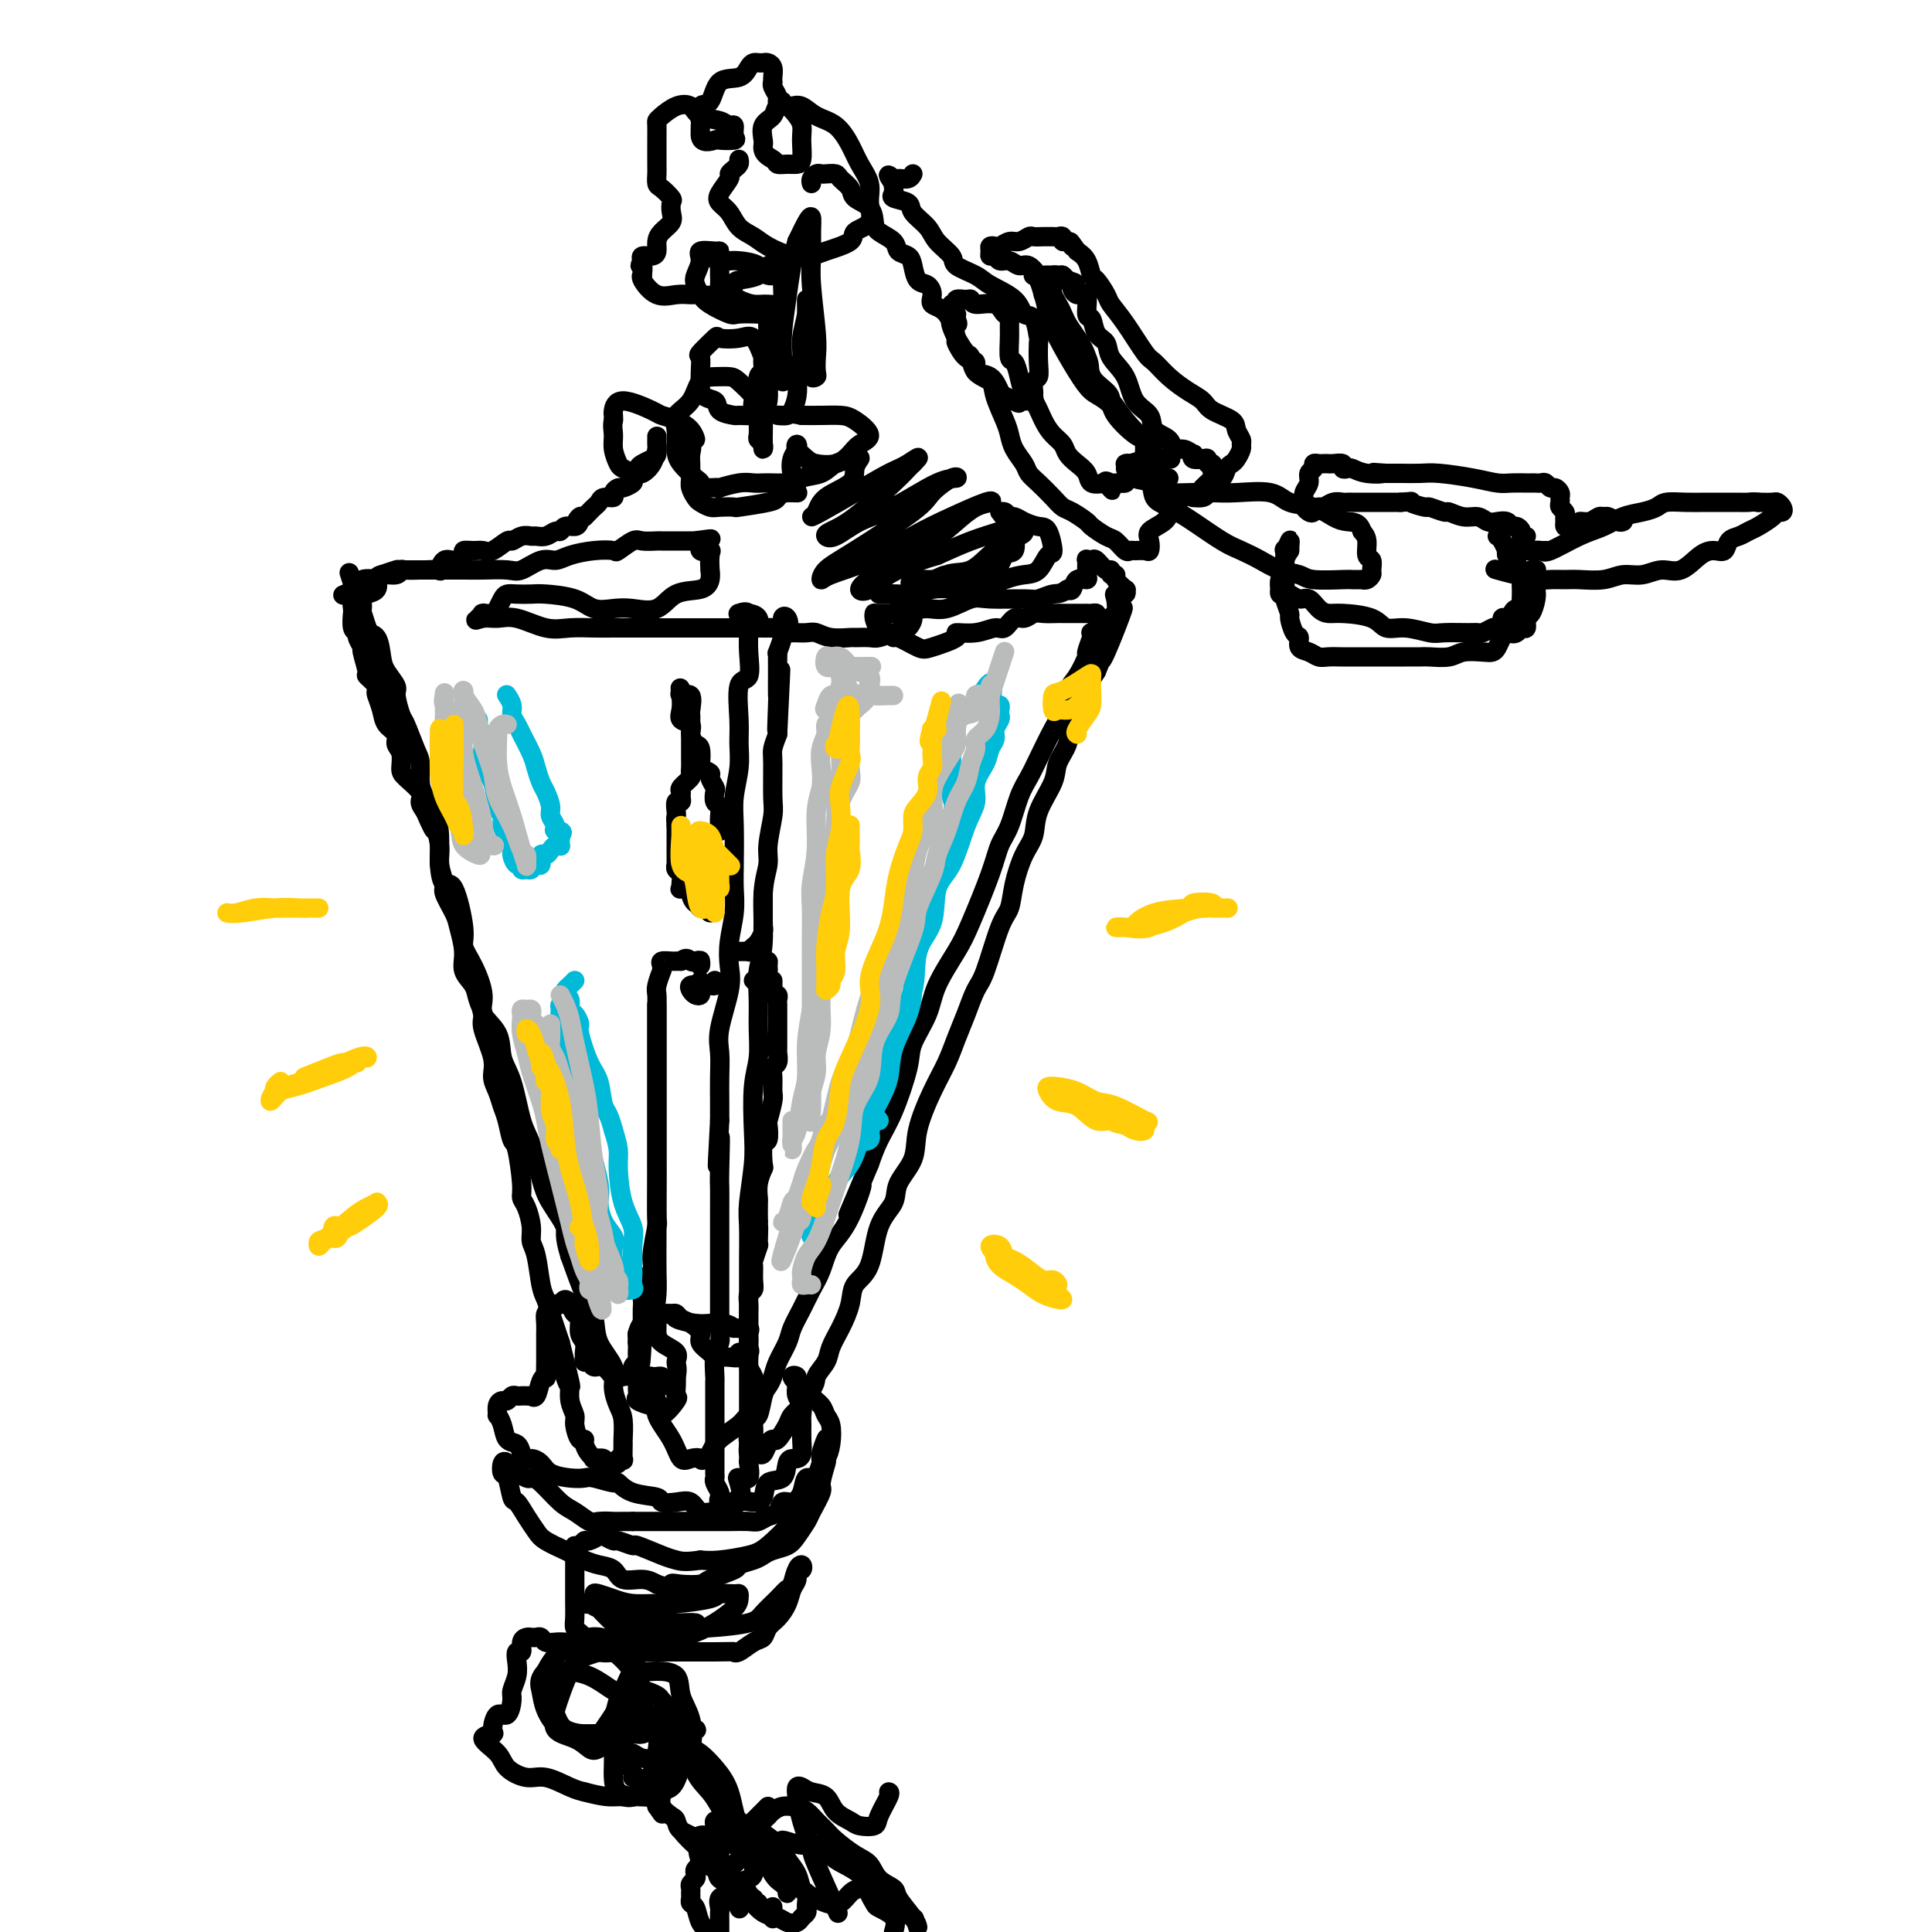 <svg viewBox='0 0 400 400' version='1.1' xmlns='http://www.w3.org/2000/svg' xmlns:xlink='http://www.w3.org/1999/xlink'><g fill='none' stroke='#000000' stroke-width='4' stroke-linecap='round' stroke-linejoin='round'><path d='M153,33c0.079,0.337 0.158,0.674 0,1c-0.158,0.326 -0.552,0.640 -1,1c-0.448,0.360 -0.951,0.767 -1,1c-0.049,0.233 0.356,0.293 0,1c-0.356,0.707 -1.473,2.062 -2,3c-0.527,0.938 -0.463,1.458 0,2c0.463,0.542 1.327,1.105 2,2c0.673,0.895 1.157,2.121 2,3c0.843,0.879 2.046,1.410 3,2c0.954,0.590 1.658,1.238 3,2c1.342,0.762 3.323,1.637 5,2c1.677,0.363 3.049,0.212 4,0c0.951,-0.212 1.480,-0.485 3,-1c1.520,-0.515 4.031,-1.270 5,-2c0.969,-0.730 0.397,-1.433 1,-2c0.603,-0.567 2.380,-0.997 3,-2c0.620,-1.003 0.081,-2.580 0,-4c-0.081,-1.420 0.295,-2.684 0,-4c-0.295,-1.316 -1.262,-2.686 -2,-4c-0.738,-1.314 -1.249,-2.573 -2,-4c-0.751,-1.427 -1.744,-3.023 -3,-4c-1.256,-0.977 -2.774,-1.335 -4,-2c-1.226,-0.665 -2.158,-1.636 -3,-2c-0.842,-0.364 -1.592,-0.121 -2,0c-0.408,0.121 -0.473,0.120 -1,0c-0.527,-0.120 -1.514,-0.358 -2,0c-0.486,0.358 -0.470,1.312 -1,2c-0.530,0.688 -1.604,1.108 -2,2c-0.396,0.892 -0.113,2.255 0,3c0.113,0.745 0.057,0.873 0,1'/><path d='M158,30c-0.356,1.856 1.253,2.496 2,3c0.747,0.504 0.631,0.871 1,1c0.369,0.129 1.223,0.018 2,0c0.777,-0.018 1.477,0.056 2,0c0.523,-0.056 0.870,-0.241 1,-1c0.130,-0.759 0.042,-2.092 0,-3c-0.042,-0.908 -0.040,-1.391 0,-2c0.040,-0.609 0.117,-1.344 0,-2c-0.117,-0.656 -0.428,-1.233 -1,-2c-0.572,-0.767 -1.406,-1.724 -2,-2c-0.594,-0.276 -0.947,0.130 -1,0c-0.053,-0.130 0.196,-0.795 0,-1c-0.196,-0.205 -0.837,0.051 -1,0c-0.163,-0.051 0.152,-0.408 0,-1c-0.152,-0.592 -0.772,-1.419 -1,-2c-0.228,-0.581 -0.064,-0.916 0,-1c0.064,-0.084 0.028,0.083 0,0c-0.028,-0.083 -0.049,-0.414 0,-1c0.049,-0.586 0.168,-1.425 0,-2c-0.168,-0.575 -0.622,-0.884 -1,-1c-0.378,-0.116 -0.680,-0.037 -1,0c-0.320,0.037 -0.660,0.034 -1,0c-0.340,-0.034 -0.681,-0.099 -1,0c-0.319,0.099 -0.615,0.364 -1,1c-0.385,0.636 -0.860,1.645 -2,2c-1.140,0.355 -2.947,0.055 -4,1c-1.053,0.945 -1.354,3.134 -2,4c-0.646,0.866 -1.637,0.407 -2,1c-0.363,0.593 -0.098,2.237 0,3c0.098,0.763 0.028,0.647 0,1c-0.028,0.353 -0.014,1.177 0,2'/><path d='M145,28c0.049,1.930 2.172,1.256 3,1c0.828,-0.256 0.363,-0.092 1,0c0.637,0.092 2.377,0.112 3,0c0.623,-0.112 0.129,-0.358 0,-1c-0.129,-0.642 0.108,-1.682 0,-2c-0.108,-0.318 -0.559,0.085 -1,0c-0.441,-0.085 -0.871,-0.657 -2,-1c-1.129,-0.343 -2.958,-0.456 -4,-1c-1.042,-0.544 -1.299,-1.518 -2,-2c-0.701,-0.482 -1.848,-0.472 -3,0c-1.152,0.472 -2.309,1.405 -3,2c-0.691,0.595 -0.917,0.853 -1,1c-0.083,0.147 -0.022,0.185 0,1c0.022,0.815 0.005,2.407 0,3c-0.005,0.593 0.000,0.185 0,1c-0.000,0.815 -0.007,2.852 0,4c0.007,1.148 0.026,1.406 0,2c-0.026,0.594 -0.099,1.524 0,2c0.099,0.476 0.368,0.498 1,1c0.632,0.502 1.627,1.486 2,2c0.373,0.514 0.124,0.560 0,1c-0.124,0.440 -0.124,1.273 0,2c0.124,0.727 0.371,1.348 0,2c-0.371,0.652 -1.361,1.337 -2,2c-0.639,0.663 -0.928,1.305 -1,2c-0.072,0.695 0.074,1.444 0,2c-0.074,0.556 -0.366,0.919 -1,1c-0.634,0.081 -1.610,-0.120 -2,0c-0.390,0.120 -0.195,0.560 0,1'/><path d='M133,54c-0.926,1.651 -0.240,0.779 0,1c0.240,0.221 0.034,1.533 0,2c-0.034,0.467 0.102,0.087 0,0c-0.102,-0.087 -0.443,0.120 0,1c0.443,0.880 1.670,2.434 3,3c1.330,0.566 2.763,0.146 4,0c1.237,-0.146 2.279,-0.017 3,0c0.721,0.017 1.121,-0.078 2,0c0.879,0.078 2.235,0.330 3,0c0.765,-0.330 0.937,-1.241 1,-2c0.063,-0.759 0.016,-1.366 0,-2c-0.016,-0.634 -0.002,-1.296 0,-2c0.002,-0.704 -0.009,-1.452 0,-2c0.009,-0.548 0.037,-0.897 0,-1c-0.037,-0.103 -0.140,0.041 -1,0c-0.860,-0.041 -2.476,-0.268 -3,0c-0.524,0.268 0.046,1.030 0,2c-0.046,0.970 -0.706,2.148 -1,3c-0.294,0.852 -0.223,1.377 0,2c0.223,0.623 0.596,1.344 1,2c0.404,0.656 0.839,1.248 2,2c1.161,0.752 3.047,1.665 4,2c0.953,0.335 0.973,0.091 2,0c1.027,-0.091 3.060,-0.030 4,0c0.940,0.030 0.788,0.029 1,0c0.212,-0.029 0.788,-0.085 1,0c0.212,0.085 0.061,0.310 0,1c-0.061,0.690 -0.030,1.845 0,3'/><path d='M159,69c2.148,1.439 0.519,1.037 0,1c-0.519,-0.037 0.071,0.292 0,1c-0.071,0.708 -0.804,1.794 -1,3c-0.196,1.206 0.143,2.532 0,3c-0.143,0.468 -0.770,0.080 -1,1c-0.230,0.920 -0.063,3.150 0,4c0.063,0.850 0.021,0.321 0,1c-0.021,0.679 -0.020,2.565 0,4c0.020,1.435 0.058,2.420 0,3c-0.058,0.580 -0.212,0.754 0,1c0.212,0.246 0.789,0.562 1,1c0.211,0.438 0.057,0.996 0,1c-0.057,0.004 -0.016,-0.547 0,-1c0.016,-0.453 0.008,-0.809 0,-1c-0.008,-0.191 -0.016,-0.219 0,-1c0.016,-0.781 0.058,-2.316 0,-3c-0.058,-0.684 -0.214,-0.516 0,-1c0.214,-0.484 0.798,-1.619 1,-3c0.202,-1.381 0.022,-3.007 0,-4c-0.022,-0.993 0.112,-1.351 0,-2c-0.112,-0.649 -0.472,-1.588 -1,-3c-0.528,-1.412 -1.225,-3.296 -2,-4c-0.775,-0.704 -1.630,-0.229 -3,0c-1.370,0.229 -3.257,0.213 -4,0c-0.743,-0.213 -0.343,-0.623 -1,0c-0.657,0.623 -2.372,2.281 -3,3c-0.628,0.719 -0.169,0.501 0,1c0.169,0.499 0.048,1.714 0,3c-0.048,1.286 -0.024,2.643 0,4'/><path d='M145,81c0.667,1.586 2.334,1.550 3,2c0.666,0.450 0.333,1.387 1,2c0.667,0.613 2.336,0.903 3,1c0.664,0.097 0.324,0.001 1,0c0.676,-0.001 2.367,0.095 3,0c0.633,-0.095 0.207,-0.379 0,-1c-0.207,-0.621 -0.193,-1.578 0,-2c0.193,-0.422 0.567,-0.309 0,-1c-0.567,-0.691 -2.076,-2.187 -3,-3c-0.924,-0.813 -1.264,-0.945 -2,-1c-0.736,-0.055 -1.868,-0.035 -3,0c-1.132,0.035 -2.265,0.085 -3,1c-0.735,0.915 -1.071,2.695 -2,4c-0.929,1.305 -2.449,2.136 -3,3c-0.551,0.864 -0.133,1.761 0,3c0.133,1.239 -0.018,2.819 0,4c0.018,1.181 0.206,1.963 1,3c0.794,1.037 2.193,2.330 3,3c0.807,0.670 1.022,0.716 1,1c-0.022,0.284 -0.281,0.804 0,1c0.281,0.196 1.100,0.067 2,0c0.900,-0.067 1.879,-0.070 2,0c0.121,0.070 -0.617,0.215 0,0c0.617,-0.215 2.587,-0.789 4,-1c1.413,-0.211 2.267,-0.057 3,0c0.733,0.057 1.345,0.018 2,0c0.655,-0.018 1.352,-0.016 2,0c0.648,0.016 1.246,0.046 2,0c0.754,-0.046 1.665,-0.166 2,0c0.335,0.166 0.096,0.619 0,1c-0.096,0.381 -0.048,0.691 0,1'/><path d='M164,102c2.518,0.106 0.313,-0.129 -1,0c-1.313,0.129 -1.735,0.623 -2,1c-0.265,0.377 -0.374,0.638 -2,1c-1.626,0.362 -4.768,0.826 -6,1c-1.232,0.174 -0.553,0.059 -1,0c-0.447,-0.059 -2.018,-0.060 -3,0c-0.982,0.060 -1.373,0.182 -2,0c-0.627,-0.182 -1.488,-0.669 -2,-1c-0.512,-0.331 -0.673,-0.508 -1,-1c-0.327,-0.492 -0.820,-1.300 -1,-2c-0.180,-0.700 -0.046,-1.290 0,-2c0.046,-0.710 0.005,-1.538 0,-2c-0.005,-0.462 0.025,-0.558 0,-1c-0.025,-0.442 -0.105,-1.230 0,-2c0.105,-0.770 0.397,-1.521 0,-2c-0.397,-0.479 -1.481,-0.684 -2,-1c-0.519,-0.316 -0.473,-0.743 0,-1c0.473,-0.257 1.374,-0.345 2,0c0.626,0.345 0.979,1.125 1,1c0.021,-0.125 -0.288,-1.153 -1,-2c-0.712,-0.847 -1.827,-1.513 -3,-2c-1.173,-0.487 -2.405,-0.797 -3,-1c-0.595,-0.203 -0.552,-0.300 -2,-1c-1.448,-0.700 -4.388,-2.002 -6,-2c-1.612,0.002 -1.895,1.308 -2,2c-0.105,0.692 -0.030,0.769 0,1c0.030,0.231 0.015,0.615 0,1'/><path d='M127,87c-0.295,1.162 -0.034,2.066 0,3c0.034,0.934 -0.159,1.896 0,3c0.159,1.104 0.672,2.350 1,3c0.328,0.650 0.473,0.705 1,1c0.527,0.295 1.437,0.829 2,1c0.563,0.171 0.778,-0.020 1,0c0.222,0.020 0.452,0.252 1,0c0.548,-0.252 1.415,-0.986 2,-2c0.585,-1.014 0.889,-2.307 1,-3c0.111,-0.693 0.030,-0.786 0,-1c-0.030,-0.214 -0.007,-0.548 0,-1c0.007,-0.452 0.000,-1.022 0,-1c-0.000,0.022 0.007,0.636 0,1c-0.007,0.364 -0.029,0.478 0,1c0.029,0.522 0.109,1.453 0,2c-0.109,0.547 -0.405,0.710 -1,1c-0.595,0.290 -1.487,0.709 -2,1c-0.513,0.291 -0.648,0.456 -1,1c-0.352,0.544 -0.922,1.469 -1,2c-0.078,0.531 0.335,0.668 0,1c-0.335,0.332 -1.417,0.859 -2,1c-0.583,0.141 -0.667,-0.103 -1,0c-0.333,0.103 -0.915,0.552 -1,1c-0.085,0.448 0.328,0.893 0,1c-0.328,0.107 -1.397,-0.126 -2,0c-0.603,0.126 -0.739,0.611 -1,1c-0.261,0.389 -0.647,0.682 -1,1c-0.353,0.318 -0.672,0.662 -1,1c-0.328,0.338 -0.664,0.669 -1,1'/><path d='M121,107c-2.556,1.968 -1.444,0.388 -1,0c0.444,-0.388 0.222,0.417 0,1c-0.222,0.583 -0.443,0.945 -1,1c-0.557,0.055 -1.448,-0.195 -2,0c-0.552,0.195 -0.763,0.837 -1,1c-0.237,0.163 -0.500,-0.154 -1,0c-0.500,0.154 -1.237,0.778 -2,1c-0.763,0.222 -1.550,0.043 -2,0c-0.450,-0.043 -0.561,0.048 -1,0c-0.439,-0.048 -1.206,-0.237 -2,0c-0.794,0.237 -1.616,0.901 -2,1c-0.384,0.099 -0.331,-0.366 -1,0c-0.669,0.366 -2.058,1.565 -3,2c-0.942,0.435 -1.435,0.107 -2,0c-0.565,-0.107 -1.201,0.008 -2,0c-0.799,-0.008 -1.760,-0.138 -2,0c-0.240,0.138 0.240,0.545 0,1c-0.240,0.455 -1.200,0.959 -2,1c-0.800,0.041 -1.441,-0.381 -2,0c-0.559,0.381 -1.036,1.567 -1,2c0.036,0.433 0.584,0.115 0,0c-0.584,-0.115 -2.301,-0.027 -3,0c-0.699,0.027 -0.379,-0.008 -1,0c-0.621,0.008 -2.181,0.058 -3,0c-0.819,-0.058 -0.896,-0.225 -1,0c-0.104,0.225 -0.235,0.844 -1,1c-0.765,0.156 -2.164,-0.149 -3,0c-0.836,0.149 -1.111,0.751 -1,1c0.111,0.249 0.607,0.144 0,0c-0.607,-0.144 -2.316,-0.327 -3,0c-0.684,0.327 -0.342,1.163 0,2'/><path d='M75,122c-7.338,2.334 -2.684,0.670 -1,0c1.684,-0.670 0.399,-0.347 0,0c-0.399,0.347 0.090,0.717 0,1c-0.090,0.283 -0.757,0.479 -1,1c-0.243,0.521 -0.061,1.369 0,2c0.061,0.631 0.001,1.047 0,1c-0.001,-0.047 0.056,-0.555 0,0c-0.056,0.555 -0.226,2.173 0,3c0.226,0.827 0.850,0.863 1,1c0.150,0.137 -0.172,0.375 0,1c0.172,0.625 0.838,1.638 1,2c0.162,0.362 -0.181,0.072 0,1c0.181,0.928 0.885,3.073 1,4c0.115,0.927 -0.358,0.635 0,1c0.358,0.365 1.548,1.386 2,2c0.452,0.614 0.168,0.822 0,1c-0.168,0.178 -0.218,0.327 0,1c0.218,0.673 0.703,1.870 1,3c0.297,1.130 0.405,2.194 1,3c0.595,0.806 1.677,1.356 2,2c0.323,0.644 -0.112,1.384 0,2c0.112,0.616 0.772,1.110 1,2c0.228,0.890 0.025,2.178 0,3c-0.025,0.822 0.127,1.179 1,2c0.873,0.821 2.466,2.106 3,3c0.534,0.894 0.010,1.398 0,2c-0.010,0.602 0.495,1.301 1,2'/><path d='M88,168c2.708,6.364 1.978,3.275 2,3c0.022,-0.275 0.797,2.265 1,4c0.203,1.735 -0.167,2.664 0,4c0.167,1.336 0.872,3.077 1,4c0.128,0.923 -0.321,1.027 0,2c0.321,0.973 1.413,2.816 2,4c0.587,1.184 0.668,1.709 1,3c0.332,1.291 0.917,3.347 1,5c0.083,1.653 -0.334,2.904 0,4c0.334,1.096 1.418,2.036 2,3c0.582,0.964 0.663,1.952 1,3c0.337,1.048 0.930,2.156 1,3c0.070,0.844 -0.385,1.423 0,3c0.385,1.577 1.609,4.153 2,6c0.391,1.847 -0.050,2.965 0,4c0.050,1.035 0.590,1.988 1,3c0.410,1.012 0.688,2.085 1,3c0.312,0.915 0.657,1.674 1,3c0.343,1.326 0.683,3.221 1,4c0.317,0.779 0.611,0.442 1,2c0.389,1.558 0.874,5.012 1,7c0.126,1.988 -0.107,2.510 0,3c0.107,0.490 0.553,0.946 1,2c0.447,1.054 0.893,2.704 1,4c0.107,1.296 -0.126,2.237 0,3c0.126,0.763 0.611,1.348 1,3c0.389,1.652 0.682,4.371 1,6c0.318,1.629 0.663,2.169 1,3c0.337,0.831 0.668,1.955 1,3c0.332,1.045 0.666,2.013 1,3c0.334,0.987 0.667,1.994 1,3'/><path d='M116,278c4.288,17.189 1.009,5.162 0,2c-1.009,-3.162 0.251,2.541 1,5c0.749,2.459 0.988,1.676 1,2c0.012,0.324 -0.203,1.757 0,3c0.203,1.243 0.824,2.297 1,3c0.176,0.703 -0.094,1.057 0,2c0.094,0.943 0.551,2.477 1,3c0.449,0.523 0.889,0.035 1,0c0.111,-0.035 -0.106,0.382 0,1c0.106,0.618 0.534,1.437 1,2c0.466,0.563 0.970,0.869 1,1c0.030,0.131 -0.413,0.087 0,0c0.413,-0.087 1.684,-0.219 2,0c0.316,0.219 -0.323,0.787 0,1c0.323,0.213 1.607,0.070 2,0c0.393,-0.070 -0.105,-0.068 0,0c0.105,0.068 0.813,0.203 1,0c0.187,-0.203 -0.146,-0.745 0,-1c0.146,-0.255 0.772,-0.225 1,0c0.228,0.225 0.059,0.644 0,0c-0.059,-0.644 -0.006,-2.353 0,-3c0.006,-0.647 -0.034,-0.233 0,-1c0.034,-0.767 0.142,-2.714 0,-4c-0.142,-1.286 -0.534,-1.911 -1,-3c-0.466,-1.089 -1.006,-2.640 -1,-4c0.006,-1.360 0.557,-2.527 0,-4c-0.557,-1.473 -2.221,-3.250 -3,-5c-0.779,-1.750 -0.671,-3.471 -1,-5c-0.329,-1.529 -1.094,-2.865 -2,-5c-0.906,-2.135 -1.953,-5.067 -3,-8'/><path d='M118,260c-1.462,-4.668 -0.618,-4.838 -1,-6c-0.382,-1.162 -1.989,-3.314 -3,-5c-1.011,-1.686 -1.427,-2.904 -2,-5c-0.573,-2.096 -1.303,-5.071 -2,-7c-0.697,-1.929 -1.361,-2.813 -2,-5c-0.639,-2.187 -1.252,-5.678 -2,-8c-0.748,-2.322 -1.632,-3.475 -2,-5c-0.368,-1.525 -0.222,-3.423 -1,-5c-0.778,-1.577 -2.480,-2.832 -3,-4c-0.520,-1.168 0.142,-2.248 0,-4c-0.142,-1.752 -1.088,-4.176 -2,-6c-0.912,-1.824 -1.789,-3.049 -2,-4c-0.211,-0.951 0.245,-1.630 0,-4c-0.245,-2.370 -1.192,-6.433 -2,-8c-0.808,-1.567 -1.477,-0.639 -2,-1c-0.523,-0.361 -0.901,-2.010 -1,-4c-0.099,-1.990 0.079,-4.322 0,-6c-0.079,-1.678 -0.415,-2.701 -1,-4c-0.585,-1.299 -1.417,-2.874 -2,-4c-0.583,-1.126 -0.915,-1.804 -1,-3c-0.085,-1.196 0.078,-2.908 0,-4c-0.078,-1.092 -0.397,-1.562 -1,-3c-0.603,-1.438 -1.489,-3.845 -2,-5c-0.511,-1.155 -0.648,-1.059 -1,-2c-0.352,-0.941 -0.919,-2.918 -1,-4c-0.081,-1.082 0.325,-1.270 0,-2c-0.325,-0.730 -1.380,-2.002 -2,-3c-0.620,-0.998 -0.805,-1.721 -1,-3c-0.195,-1.279 -0.399,-3.114 -1,-4c-0.601,-0.886 -1.600,-0.825 -2,-1c-0.400,-0.175 -0.200,-0.588 0,-1'/><path d='M76,130c-6.723,-20.799 -2.532,-7.797 -1,-3c1.532,4.797 0.404,1.388 0,0c-0.404,-1.388 -0.084,-0.757 0,-1c0.084,-0.243 -0.068,-1.360 0,-2c0.068,-0.640 0.355,-0.802 1,-1c0.645,-0.198 1.647,-0.431 2,-1c0.353,-0.569 0.057,-1.473 0,-2c-0.057,-0.527 0.127,-0.677 1,-1c0.873,-0.323 2.437,-0.819 3,-1c0.563,-0.181 0.125,-0.049 1,0c0.875,0.049 3.064,0.013 4,0c0.936,-0.013 0.617,-0.004 1,0c0.383,0.004 1.466,0.003 3,0c1.534,-0.003 3.520,-0.009 5,0c1.480,0.009 2.455,0.031 4,0c1.545,-0.031 3.661,-0.116 5,0c1.339,0.116 1.901,0.434 3,0c1.099,-0.434 2.736,-1.619 4,-2c1.264,-0.381 2.154,0.044 3,0c0.846,-0.044 1.648,-0.555 3,-1c1.352,-0.445 3.253,-0.823 5,-1c1.747,-0.177 3.341,-0.153 4,0c0.659,0.153 0.384,0.433 1,0c0.616,-0.433 2.123,-1.580 3,-2c0.877,-0.420 1.123,-0.112 2,0c0.877,0.112 2.385,0.030 3,0c0.615,-0.030 0.336,-0.008 1,0c0.664,0.008 2.271,0.002 3,0c0.729,-0.002 0.581,-0.001 1,0c0.419,0.001 1.405,0.000 2,0c0.595,-0.000 0.797,-0.000 1,0'/><path d='M144,112c5.787,-0.895 2.254,-0.134 1,0c-1.254,0.134 -0.231,-0.359 0,0c0.231,0.359 -0.331,1.569 0,2c0.331,0.431 1.554,0.083 2,0c0.446,-0.083 0.116,0.101 0,1c-0.116,0.899 -0.019,2.515 0,3c0.019,0.485 -0.041,-0.160 0,0c0.041,0.160 0.181,1.125 0,2c-0.181,0.875 -0.683,1.660 -2,2c-1.317,0.340 -3.447,0.237 -5,1c-1.553,0.763 -2.527,2.394 -4,3c-1.473,0.606 -3.445,0.187 -5,0c-1.555,-0.187 -2.695,-0.141 -4,0c-1.305,0.141 -2.776,0.378 -4,0c-1.224,-0.378 -2.201,-1.370 -4,-2c-1.799,-0.630 -4.418,-0.899 -6,-1c-1.582,-0.101 -2.126,-0.035 -3,0c-0.874,0.035 -2.078,0.037 -3,0c-0.922,-0.037 -1.561,-0.115 -2,0c-0.439,0.115 -0.678,0.423 -1,1c-0.322,0.577 -0.727,1.422 -1,2c-0.273,0.578 -0.416,0.890 -1,1c-0.584,0.110 -1.610,0.019 -2,0c-0.390,-0.019 -0.143,0.033 0,0c0.143,-0.033 0.184,-0.152 0,0c-0.184,0.152 -0.592,0.576 -1,1'/><path d='M99,128c-1.150,0.765 -0.024,0.177 1,0c1.024,-0.177 1.947,0.058 3,0c1.053,-0.058 2.238,-0.408 4,0c1.762,0.408 4.102,1.573 6,2c1.898,0.427 3.353,0.114 5,0c1.647,-0.114 3.485,-0.031 5,0c1.515,0.031 2.708,0.008 4,0c1.292,-0.008 2.683,-0.002 4,0c1.317,0.002 2.560,0.001 4,0c1.440,-0.001 3.078,-0.000 4,0c0.922,0.000 1.128,0.000 2,0c0.872,-0.000 2.412,-0.000 3,0c0.588,0.000 0.226,0.000 1,0c0.774,-0.000 2.683,-0.000 4,0c1.317,0.000 2.041,0.000 3,0c0.959,-0.000 2.154,-0.001 3,0c0.846,0.001 1.344,0.002 2,0c0.656,-0.002 1.469,-0.008 2,0c0.531,0.008 0.779,0.028 1,0c0.221,-0.028 0.415,-0.105 1,0c0.585,0.105 1.562,0.392 2,0c0.438,-0.392 0.339,-1.464 0,-2c-0.339,-0.536 -0.917,-0.536 -1,0c-0.083,0.536 0.328,1.608 0,2c-0.328,0.392 -1.396,0.106 -2,0c-0.604,-0.106 -0.744,-0.030 -1,0c-0.256,0.030 -0.628,0.015 -1,0'/><path d='M158,130c-0.912,-0.392 -0.691,-1.372 -1,-2c-0.309,-0.628 -1.147,-0.903 -2,-1c-0.853,-0.097 -1.721,-0.015 -2,0c-0.279,0.015 0.030,-0.037 0,0c-0.030,0.037 -0.401,0.164 0,0c0.401,-0.164 1.574,-0.618 2,0c0.426,0.618 0.107,2.307 0,3c-0.107,0.693 -0.000,0.390 0,1c0.000,0.610 -0.105,2.133 0,4c0.105,1.867 0.422,4.080 0,5c-0.422,0.920 -1.581,0.548 -2,2c-0.419,1.452 -0.098,4.726 0,7c0.098,2.274 -0.026,3.546 0,5c0.026,1.454 0.203,3.091 0,5c-0.203,1.909 -0.785,4.091 -1,6c-0.215,1.909 -0.061,3.545 0,6c0.061,2.455 0.030,5.727 0,8c-0.030,2.273 -0.059,3.545 0,5c0.059,1.455 0.204,3.092 0,5c-0.204,1.908 -0.759,4.088 -1,6c-0.241,1.912 -0.170,3.557 0,5c0.170,1.443 0.438,2.686 0,5c-0.438,2.314 -1.581,5.700 -2,8c-0.419,2.300 -0.112,3.513 0,5c0.112,1.487 0.030,3.246 0,5c-0.030,1.754 -0.009,3.501 0,5c0.009,1.499 0.004,2.749 0,4'/><path d='M149,232c-0.928,16.837 -0.249,6.429 0,4c0.249,-2.429 0.067,3.121 0,6c-0.067,2.879 -0.018,3.089 0,4c0.018,0.911 0.005,2.525 0,4c-0.005,1.475 -0.001,2.811 0,4c0.001,1.189 0.000,2.232 0,4c-0.000,1.768 0.001,4.260 0,6c-0.001,1.740 -0.004,2.728 0,4c0.004,1.272 0.015,2.829 0,4c-0.015,1.171 -0.057,1.957 0,3c0.057,1.043 0.211,2.342 0,3c-0.211,0.658 -0.789,0.676 -1,2c-0.211,1.324 -0.057,3.955 0,5c0.057,1.045 0.015,0.506 0,1c-0.015,0.494 -0.004,2.022 0,3c0.004,0.978 0.001,1.408 0,2c-0.001,0.592 -0.000,1.347 0,2c0.000,0.653 -0.000,1.205 0,2c0.000,0.795 0.000,1.834 0,3c-0.000,1.166 -0.001,2.458 0,3c0.001,0.542 0.004,0.334 0,1c-0.004,0.666 -0.015,2.207 0,3c0.015,0.793 0.057,0.838 0,1c-0.057,0.162 -0.213,0.439 0,1c0.213,0.561 0.796,1.404 1,2c0.204,0.596 0.030,0.945 0,1c-0.030,0.055 0.086,-0.184 0,0c-0.086,0.184 -0.374,0.792 0,1c0.374,0.208 1.408,0.018 2,0c0.592,-0.018 0.740,0.138 1,0c0.260,-0.138 0.630,-0.569 1,-1'/><path d='M153,310c0.806,0.168 0.321,-1.914 0,-3c-0.321,-1.086 -0.478,-1.178 0,-1c0.478,0.178 1.592,0.627 2,0c0.408,-0.627 0.109,-2.329 0,-3c-0.109,-0.671 -0.029,-0.311 0,-1c0.029,-0.689 0.008,-2.428 0,-4c-0.008,-1.572 -0.002,-2.979 0,-4c0.002,-1.021 0.001,-1.657 0,-3c-0.001,-1.343 -0.000,-3.392 0,-5c0.000,-1.608 0.000,-2.776 0,-4c-0.000,-1.224 -0.001,-2.504 0,-5c0.001,-2.496 0.004,-6.207 0,-9c-0.004,-2.793 -0.015,-4.668 0,-7c0.015,-2.332 0.056,-5.119 0,-7c-0.056,-1.881 -0.207,-2.854 0,-5c0.207,-2.146 0.773,-5.465 1,-8c0.227,-2.535 0.114,-4.287 0,-7c-0.114,-2.713 -0.228,-6.388 0,-9c0.228,-2.612 0.797,-4.160 1,-6c0.203,-1.840 0.039,-3.972 0,-6c-0.039,-2.028 0.046,-3.953 0,-6c-0.046,-2.047 -0.224,-4.214 0,-6c0.224,-1.786 0.848,-3.189 1,-6c0.152,-2.811 -0.170,-7.031 0,-10c0.170,-2.969 0.830,-4.686 1,-6c0.170,-1.314 -0.151,-2.224 0,-4c0.151,-1.776 0.775,-4.418 1,-6c0.225,-1.582 0.050,-2.104 0,-4c-0.050,-1.896 0.025,-5.164 0,-7c-0.025,-1.836 -0.150,-2.239 0,-3c0.150,-0.761 0.575,-1.881 1,-3'/><path d='M161,152c1.238,-24.956 0.332,-8.347 0,-3c-0.332,5.347 -0.089,-0.569 0,-3c0.089,-2.431 0.024,-1.376 0,-2c-0.024,-0.624 -0.006,-2.928 0,-4c0.006,-1.072 0.001,-0.911 0,-1c-0.001,-0.089 0.004,-0.426 0,-1c-0.004,-0.574 -0.016,-1.383 0,-2c0.016,-0.617 0.060,-1.041 0,-1c-0.060,0.041 -0.223,0.547 0,0c0.223,-0.547 0.832,-2.147 1,-3c0.168,-0.853 -0.107,-0.960 0,-1c0.107,-0.040 0.594,-0.012 1,0c0.406,0.012 0.729,0.007 1,0c0.271,-0.007 0.490,-0.016 1,0c0.510,0.016 1.311,0.057 2,0c0.689,-0.057 1.267,-0.212 2,0c0.733,0.212 1.623,0.790 3,1c1.377,0.210 3.241,0.052 4,0c0.759,-0.052 0.412,0.001 1,0c0.588,-0.001 2.111,-0.054 3,0c0.889,0.054 1.143,0.217 2,0c0.857,-0.217 2.318,-0.815 3,-1c0.682,-0.185 0.585,0.043 1,0c0.415,-0.043 1.343,-0.358 2,-1c0.657,-0.642 1.045,-1.612 1,-2c-0.045,-0.388 -0.522,-0.194 -1,0'/><path d='M188,128c0.857,-0.845 -1.000,-0.958 -2,-1c-1.000,-0.042 -1.143,-0.012 -1,0c0.143,0.012 0.574,0.005 0,0c-0.574,-0.005 -2.152,-0.009 -3,0c-0.848,0.009 -0.967,0.029 -1,0c-0.033,-0.029 0.019,-0.109 0,0c-0.019,0.109 -0.110,0.405 0,1c0.110,0.595 0.421,1.487 1,2c0.579,0.513 1.425,0.647 2,1c0.575,0.353 0.878,0.925 1,1c0.122,0.075 0.064,-0.348 1,0c0.936,0.348 2.865,1.468 4,2c1.135,0.532 1.477,0.478 3,0c1.523,-0.478 4.228,-1.380 5,-2c0.772,-0.620 -0.390,-0.959 0,-1c0.390,-0.041 2.331,0.214 4,0c1.669,-0.214 3.066,-0.898 4,-1c0.934,-0.102 1.404,0.379 2,0c0.596,-0.379 1.319,-1.618 2,-2c0.681,-0.382 1.320,0.094 2,0c0.680,-0.094 1.400,-0.757 2,-1c0.600,-0.243 1.080,-0.065 2,0c0.920,0.065 2.279,0.017 3,0c0.721,-0.017 0.805,-0.005 1,0c0.195,0.005 0.500,0.001 1,0c0.500,-0.001 1.195,-0.001 2,0c0.805,0.001 1.718,0.003 2,0c0.282,-0.003 -0.069,-0.011 0,0c0.069,0.011 0.557,0.041 1,0c0.443,-0.041 0.841,-0.155 1,0c0.159,0.155 0.080,0.577 0,1'/><path d='M227,128c1.995,0.547 0.483,1.415 0,2c-0.483,0.585 0.063,0.886 0,1c-0.063,0.114 -0.733,0.041 -1,0c-0.267,-0.041 -0.130,-0.051 0,0c0.130,0.051 0.252,0.161 0,1c-0.252,0.839 -0.879,2.405 -1,3c-0.121,0.595 0.264,0.218 0,1c-0.264,0.782 -1.177,2.722 -2,4c-0.823,1.278 -1.557,1.892 -2,3c-0.443,1.108 -0.594,2.709 -1,4c-0.406,1.291 -1.067,2.271 -2,4c-0.933,1.729 -2.137,4.208 -3,6c-0.863,1.792 -1.384,2.896 -2,4c-0.616,1.104 -1.327,2.206 -2,4c-0.673,1.794 -1.309,4.280 -2,6c-0.691,1.720 -1.439,2.675 -2,4c-0.561,1.325 -0.936,3.020 -2,6c-1.064,2.980 -2.818,7.245 -4,10c-1.182,2.755 -1.793,3.999 -3,6c-1.207,2.001 -3.012,4.757 -4,7c-0.988,2.243 -1.160,3.971 -2,6c-0.840,2.029 -2.347,4.359 -3,6c-0.653,1.641 -0.454,2.595 -1,5c-0.546,2.405 -1.839,6.263 -3,9c-1.161,2.737 -2.189,4.353 -3,6c-0.811,1.647 -1.406,3.323 -2,5'/><path d='M180,241c-7.661,18.329 -3.313,7.651 -2,5c1.313,-2.651 -0.410,2.723 -2,6c-1.590,3.277 -3.046,4.456 -4,6c-0.954,1.544 -1.406,3.451 -2,5c-0.594,1.549 -1.329,2.739 -2,4c-0.671,1.261 -1.279,2.592 -2,4c-0.721,1.408 -1.555,2.892 -2,4c-0.445,1.108 -0.500,1.842 -1,3c-0.500,1.158 -1.443,2.742 -2,4c-0.557,1.258 -0.728,2.191 -1,3c-0.272,0.809 -0.646,1.495 -1,2c-0.354,0.505 -0.687,0.829 -1,2c-0.313,1.171 -0.606,3.189 -1,4c-0.394,0.811 -0.890,0.415 -1,1c-0.110,0.585 0.166,2.150 0,3c-0.166,0.850 -0.774,0.984 -1,1c-0.226,0.016 -0.072,-0.087 0,0c0.072,0.087 0.061,0.365 0,1c-0.061,0.635 -0.171,1.628 0,2c0.171,0.372 0.623,0.123 1,0c0.377,-0.123 0.677,-0.121 1,0c0.323,0.121 0.668,0.363 1,0c0.332,-0.363 0.651,-1.329 1,-2c0.349,-0.671 0.727,-1.047 1,-1c0.273,0.047 0.441,0.518 1,0c0.559,-0.518 1.511,-2.026 2,-3c0.489,-0.974 0.516,-1.416 1,-2c0.484,-0.584 1.424,-1.310 2,-2c0.576,-0.690 0.788,-1.345 1,-2'/><path d='M167,289c2.198,-2.616 1.692,-3.158 2,-4c0.308,-0.842 1.428,-1.986 2,-3c0.572,-1.014 0.594,-1.898 1,-3c0.406,-1.102 1.195,-2.423 2,-4c0.805,-1.577 1.624,-3.412 2,-5c0.376,-1.588 0.308,-2.930 1,-4c0.692,-1.070 2.144,-1.867 3,-4c0.856,-2.133 1.117,-5.603 2,-8c0.883,-2.397 2.389,-3.721 3,-5c0.611,-1.279 0.327,-2.511 1,-4c0.673,-1.489 2.302,-3.233 3,-5c0.698,-1.767 0.466,-3.556 1,-6c0.534,-2.444 1.834,-5.544 3,-8c1.166,-2.456 2.198,-4.269 3,-6c0.802,-1.731 1.373,-3.381 2,-5c0.627,-1.619 1.310,-3.208 2,-5c0.690,-1.792 1.389,-3.786 2,-5c0.611,-1.214 1.136,-1.648 2,-4c0.864,-2.352 2.067,-6.624 3,-9c0.933,-2.376 1.596,-2.857 2,-4c0.404,-1.143 0.550,-2.949 1,-5c0.450,-2.051 1.204,-4.347 2,-6c0.796,-1.653 1.632,-2.661 2,-4c0.368,-1.339 0.267,-3.008 1,-5c0.733,-1.992 2.299,-4.308 3,-6c0.701,-1.692 0.536,-2.759 1,-4c0.464,-1.241 1.555,-2.656 2,-4c0.445,-1.344 0.243,-2.618 1,-4c0.757,-1.382 2.473,-2.872 3,-4c0.527,-1.128 -0.135,-1.894 0,-3c0.135,-1.106 1.068,-2.553 2,-4'/><path d='M227,139c9.752,-23.933 4.133,-8.764 2,-4c-2.133,4.764 -0.781,-0.877 0,-3c0.781,-2.123 0.992,-0.727 1,-1c0.008,-0.273 -0.186,-2.216 0,-3c0.186,-0.784 0.753,-0.411 1,-1c0.247,-0.589 0.173,-2.142 0,-3c-0.173,-0.858 -0.447,-1.021 0,-1c0.447,0.021 1.613,0.226 2,0c0.387,-0.226 -0.005,-0.882 0,-1c0.005,-0.118 0.408,0.304 0,0c-0.408,-0.304 -1.628,-1.333 -2,-2c-0.372,-0.667 0.104,-0.971 0,-1c-0.104,-0.029 -0.787,0.216 -1,0c-0.213,-0.216 0.044,-0.895 0,-1c-0.044,-0.105 -0.390,0.362 -1,0c-0.610,-0.362 -1.484,-1.553 -2,-2c-0.516,-0.447 -0.674,-0.149 -1,0c-0.326,0.149 -0.820,0.148 -1,0c-0.180,-0.148 -0.046,-0.442 0,0c0.046,0.442 0.006,1.619 0,2c-0.006,0.381 0.024,-0.034 0,0c-0.024,0.034 -0.100,0.517 0,1c0.100,0.483 0.377,0.964 0,1c-0.377,0.036 -1.409,-0.375 -2,0c-0.591,0.375 -0.740,1.536 -1,2c-0.260,0.464 -0.630,0.232 -1,0'/><path d='M221,122c-1.447,1.093 -2.066,0.827 -3,1c-0.934,0.173 -2.185,0.786 -3,1c-0.815,0.214 -1.194,0.029 -3,0c-1.806,-0.029 -5.039,0.099 -7,0c-1.961,-0.099 -2.651,-0.425 -4,0c-1.349,0.425 -3.356,1.602 -5,2c-1.644,0.398 -2.925,0.015 -4,0c-1.075,-0.015 -1.945,0.336 -3,0c-1.055,-0.336 -2.296,-1.358 -3,-2c-0.704,-0.642 -0.870,-0.904 -1,-1c-0.130,-0.096 -0.222,-0.025 -1,0c-0.778,0.025 -2.240,0.003 -2,0c0.240,-0.003 2.182,0.013 3,0c0.818,-0.013 0.513,-0.054 1,0c0.487,0.054 1.768,0.204 3,0c1.232,-0.204 2.416,-0.762 4,-1c1.584,-0.238 3.569,-0.156 5,0c1.431,0.156 2.309,0.384 4,0c1.691,-0.384 4.195,-1.381 6,-2c1.805,-0.619 2.912,-0.860 4,-1c1.088,-0.140 2.157,-0.180 3,-1c0.843,-0.820 1.460,-2.419 2,-3c0.540,-0.581 1.004,-0.145 1,-1c-0.004,-0.855 -0.476,-3.000 -1,-4c-0.524,-1.000 -1.099,-0.856 -2,-1c-0.901,-0.144 -2.127,-0.577 -3,-1c-0.873,-0.423 -1.392,-0.835 -2,-1c-0.608,-0.165 -1.304,-0.082 -2,0'/><path d='M208,107c-1.319,-0.694 -0.115,-0.930 0,-1c0.115,-0.070 -0.859,0.027 -1,0c-0.141,-0.027 0.550,-0.178 1,0c0.450,0.178 0.658,0.686 1,1c0.342,0.314 0.817,0.435 1,1c0.183,0.565 0.073,1.575 0,2c-0.073,0.425 -0.111,0.267 0,1c0.111,0.733 0.369,2.358 0,3c-0.369,0.642 -1.366,0.300 -2,1c-0.634,0.700 -0.906,2.440 -2,3c-1.094,0.560 -3.012,-0.062 -4,0c-0.988,0.062 -1.048,0.808 -2,1c-0.952,0.192 -2.797,-0.170 -4,0c-1.203,0.170 -1.765,0.871 -3,1c-1.235,0.129 -3.143,-0.316 -4,0c-0.857,0.316 -0.664,1.393 0,2c0.664,0.607 1.800,0.744 3,0c1.200,-0.744 2.465,-2.370 4,-3c1.535,-0.630 3.338,-0.264 5,-1c1.662,-0.736 3.181,-2.573 5,-4c1.819,-1.427 3.938,-2.444 5,-3c1.062,-0.556 1.066,-0.652 1,-1c-0.066,-0.348 -0.203,-0.949 -1,-1c-0.797,-0.051 -2.253,0.448 -4,1c-1.747,0.552 -3.785,1.158 -6,2c-2.215,0.842 -4.608,1.921 -7,3'/><path d='M194,115c-4.691,1.351 -7.919,2.727 -10,4c-2.081,1.273 -3.015,2.441 -4,3c-0.985,0.559 -2.021,0.509 -2,0c0.021,-0.509 1.100,-1.478 2,-2c0.900,-0.522 1.621,-0.598 4,-2c2.379,-1.402 6.415,-4.129 9,-6c2.585,-1.871 3.720,-2.885 5,-4c1.280,-1.115 2.706,-2.330 4,-3c1.294,-0.670 2.457,-0.794 3,-1c0.543,-0.206 0.465,-0.494 -1,0c-1.465,0.494 -4.316,1.770 -7,3c-2.684,1.230 -5.202,2.415 -8,4c-2.798,1.585 -5.877,3.569 -9,5c-3.123,1.431 -6.291,2.308 -8,3c-1.709,0.692 -1.960,1.200 -2,1c-0.040,-0.200 0.132,-1.109 1,-2c0.868,-0.891 2.431,-1.766 6,-4c3.569,-2.234 9.145,-5.829 12,-8c2.855,-2.171 2.989,-2.919 4,-4c1.011,-1.081 2.897,-2.495 4,-3c1.103,-0.505 1.421,-0.100 1,0c-0.421,0.100 -1.581,-0.106 -4,1c-2.419,1.106 -6.098,3.523 -9,5c-2.902,1.477 -5.029,2.012 -7,3c-1.971,0.988 -3.787,2.427 -5,3c-1.213,0.573 -1.825,0.280 -2,0c-0.175,-0.280 0.086,-0.547 1,-1c0.914,-0.453 2.482,-1.090 5,-3c2.518,-1.910 5.986,-5.091 8,-7c2.014,-1.909 2.576,-2.545 3,-3c0.424,-0.455 0.712,-0.727 1,-1'/><path d='M189,96c2.406,-2.393 0.419,-0.875 -1,0c-1.419,0.875 -2.272,1.109 -4,2c-1.728,0.891 -4.331,2.440 -7,4c-2.669,1.560 -5.405,3.131 -7,4c-1.595,0.869 -2.050,1.036 -2,1c0.050,-0.036 0.606,-0.276 1,-1c0.394,-0.724 0.627,-1.932 2,-3c1.373,-1.068 3.885,-1.997 5,-3c1.115,-1.003 0.831,-2.080 1,-3c0.169,-0.920 0.791,-1.684 1,-2c0.209,-0.316 0.004,-0.185 -1,0c-1.004,0.185 -2.809,0.423 -4,1c-1.191,0.577 -1.770,1.494 -3,2c-1.230,0.506 -3.110,0.602 -4,1c-0.890,0.398 -0.788,1.097 -1,1c-0.212,-0.097 -0.738,-0.991 -1,-2c-0.262,-1.009 -0.260,-2.134 0,-3c0.260,-0.866 0.778,-1.472 1,-2c0.222,-0.528 0.149,-0.977 0,-1c-0.149,-0.023 -0.373,0.380 0,1c0.373,0.620 1.345,1.456 2,2c0.655,0.544 0.995,0.796 2,1c1.005,0.204 2.677,0.360 4,0c1.323,-0.360 2.298,-1.235 3,-2c0.702,-0.765 1.133,-1.420 2,-2c0.867,-0.580 2.172,-1.083 2,-2c-0.172,-0.917 -1.819,-2.246 -3,-3c-1.181,-0.754 -1.895,-0.934 -3,-1c-1.105,-0.066 -2.601,-0.019 -4,0c-1.399,0.019 -2.699,0.009 -4,0'/><path d='M166,86c-2.711,-0.619 -2.489,-0.167 -3,0c-0.511,0.167 -1.755,0.050 -2,0c-0.245,-0.050 0.509,-0.034 1,0c0.491,0.034 0.719,0.084 1,0c0.281,-0.084 0.615,-0.304 1,-1c0.385,-0.696 0.820,-1.868 1,-3c0.180,-1.132 0.105,-2.224 0,-3c-0.105,-0.776 -0.238,-1.237 0,-2c0.238,-0.763 0.849,-1.829 1,-3c0.151,-1.171 -0.157,-2.446 0,-4c0.157,-1.554 0.778,-3.385 1,-5c0.222,-1.615 0.044,-3.014 0,-3c-0.044,0.014 0.044,1.440 0,3c-0.044,1.560 -0.222,3.254 0,5c0.222,1.746 0.844,3.545 1,5c0.156,1.455 -0.153,2.566 0,3c0.153,0.434 0.769,0.192 1,0c0.231,-0.192 0.076,-0.336 0,-1c-0.076,-0.664 -0.073,-1.850 0,-3c0.073,-1.150 0.216,-2.263 0,-5c-0.216,-2.737 -0.792,-7.097 -1,-10c-0.208,-2.903 -0.047,-4.350 0,-6c0.047,-1.650 -0.018,-3.504 0,-5c0.018,-1.496 0.120,-2.633 0,-3c-0.120,-0.367 -0.463,0.038 -1,1c-0.537,0.962 -1.269,2.481 -2,4'/><path d='M165,50c-0.856,2.845 -1.496,7.457 -2,11c-0.504,3.543 -0.871,6.018 -1,8c-0.129,1.982 -0.021,3.472 0,5c0.021,1.528 -0.047,3.093 0,4c0.047,0.907 0.208,1.155 0,1c-0.208,-0.155 -0.784,-0.714 -1,-1c-0.216,-0.286 -0.072,-0.299 0,-1c0.072,-0.701 0.072,-2.090 0,-4c-0.072,-1.910 -0.218,-4.339 0,-6c0.218,-1.661 0.798,-2.552 1,-4c0.202,-1.448 0.026,-3.453 0,-5c-0.026,-1.547 0.098,-2.635 0,-3c-0.098,-0.365 -0.418,-0.005 -1,0c-0.582,0.005 -1.427,-0.345 -2,0c-0.573,0.345 -0.873,1.384 -2,2c-1.127,0.616 -3.082,0.809 -4,1c-0.918,0.191 -0.801,0.381 -1,1c-0.199,0.619 -0.714,1.668 -1,2c-0.286,0.332 -0.343,-0.053 0,0c0.343,0.053 1.087,0.544 2,1c0.913,0.456 1.996,0.877 3,1c1.004,0.123 1.928,-0.052 3,0c1.072,0.052 2.291,0.331 3,0c0.709,-0.331 0.908,-1.272 1,-2c0.092,-0.728 0.078,-1.242 0,-2c-0.078,-0.758 -0.219,-1.758 -1,-2c-0.781,-0.242 -2.201,0.275 -3,0c-0.799,-0.275 -0.977,-1.342 -2,-2c-1.023,-0.658 -2.891,-0.908 -4,-1c-1.109,-0.092 -1.460,-0.026 -2,0c-0.540,0.026 -1.270,0.013 -2,0'/><path d='M149,54c-2.333,-0.833 -1.167,-0.417 0,0'/><path d='M136,209c0.000,-0.478 0.000,-0.956 0,-1c-0.000,-0.044 -0.000,0.347 0,1c0.000,0.653 0.000,1.568 0,2c-0.000,0.432 -0.000,0.380 0,1c0.000,0.620 0.000,1.912 0,3c-0.000,1.088 -0.000,1.971 0,3c0.000,1.029 0.000,2.203 0,4c-0.000,1.797 -0.000,4.216 0,6c0.000,1.784 0.001,2.931 0,5c-0.001,2.069 -0.005,5.058 0,7c0.005,1.942 0.017,2.837 0,5c-0.017,2.163 -0.065,5.593 0,7c0.065,1.407 0.242,0.789 0,2c-0.242,1.211 -0.902,4.249 -1,6c-0.098,1.751 0.366,2.213 0,3c-0.366,0.787 -1.562,1.899 -2,3c-0.438,1.101 -0.116,2.193 0,3c0.116,0.807 0.027,1.330 0,2c-0.027,0.670 0.007,1.489 0,2c-0.007,0.511 -0.055,0.716 0,1c0.055,0.284 0.214,0.648 0,1c-0.214,0.352 -0.800,0.692 -1,1c-0.200,0.308 -0.016,0.583 0,1c0.016,0.417 -0.138,0.976 0,1c0.138,0.024 0.569,-0.488 1,-1'/><path d='M133,277c-0.569,10.487 -0.492,2.703 0,-1c0.492,-3.703 1.400,-3.327 2,-4c0.600,-0.673 0.893,-2.396 1,-4c0.107,-1.604 0.029,-3.088 0,-5c-0.029,-1.912 -0.008,-4.252 0,-7c0.008,-2.748 0.002,-5.903 0,-10c-0.002,-4.097 -0.001,-9.134 0,-12c0.001,-2.866 0.000,-3.560 0,-5c-0.000,-1.440 -0.000,-3.626 0,-5c0.000,-1.374 -0.000,-1.936 0,-3c0.000,-1.064 0.000,-2.631 0,-4c-0.000,-1.369 -0.001,-2.539 0,-4c0.001,-1.461 0.004,-3.212 0,-4c-0.004,-0.788 -0.015,-0.613 0,-1c0.015,-0.387 0.057,-1.336 0,-2c-0.057,-0.664 -0.213,-1.043 0,-2c0.213,-0.957 0.796,-2.491 1,-3c0.204,-0.509 0.031,0.007 0,0c-0.031,-0.007 0.082,-0.538 0,-1c-0.082,-0.462 -0.359,-0.856 0,-1c0.359,-0.144 1.354,-0.039 2,0c0.646,0.039 0.943,0.010 1,0c0.057,-0.010 -0.127,-0.003 0,0c0.127,0.003 0.563,0.001 1,0'/><path d='M141,199c1.182,-1.088 1.637,-0.309 2,0c0.363,0.309 0.633,0.149 1,0c0.367,-0.149 0.830,-0.287 1,0c0.170,0.287 0.046,1.000 0,1c-0.046,-0.000 -0.013,-0.714 0,-1c0.013,-0.286 0.007,-0.143 0,0'/><path d='M145,204c-0.823,-0.085 -1.646,-0.169 -2,0c-0.354,0.169 -0.238,0.593 0,1c0.238,0.407 0.600,0.798 1,1c0.400,0.202 0.840,0.216 1,0c0.160,-0.216 0.041,-0.660 0,-1c-0.041,-0.340 -0.004,-0.575 0,-1c0.004,-0.425 -0.023,-1.041 0,-1c0.023,0.041 0.097,0.739 0,1c-0.097,0.261 -0.366,0.084 0,0c0.366,-0.084 1.366,-0.074 2,0c0.634,0.074 0.901,0.212 1,0c0.099,-0.212 0.028,-0.775 0,-1c-0.028,-0.225 -0.014,-0.113 0,0'/><path d='M147,187c-0.004,0.462 -0.009,0.924 0,1c0.009,0.076 0.031,-0.232 0,0c-0.031,0.232 -0.116,1.006 0,1c0.116,-0.006 0.433,-0.793 0,-1c-0.433,-0.207 -1.617,0.165 -2,0c-0.383,-0.165 0.033,-0.867 0,-1c-0.033,-0.133 -0.517,0.305 -1,0c-0.483,-0.305 -0.967,-1.352 -1,-2c-0.033,-0.648 0.384,-0.899 0,-1c-0.384,-0.101 -1.571,-0.054 -2,0c-0.429,0.054 -0.101,0.115 0,0c0.101,-0.115 -0.026,-0.408 0,-1c0.026,-0.592 0.203,-1.485 0,-2c-0.203,-0.515 -0.786,-0.654 -1,-1c-0.214,-0.346 -0.057,-0.900 0,-1c0.057,-0.100 0.015,0.254 0,0c-0.015,-0.254 -0.004,-1.114 0,-2c0.004,-0.886 0.001,-1.796 0,-2c-0.001,-0.204 -0.000,0.299 0,0c0.000,-0.299 0.000,-1.400 0,-2c-0.000,-0.600 -0.000,-0.700 0,-1c0.000,-0.300 0.000,-0.800 0,-1c-0.000,-0.200 -0.000,-0.100 0,0'/><path d='M140,171c-0.159,-1.973 -0.057,-1.905 0,-2c0.057,-0.095 0.068,-0.354 0,-1c-0.068,-0.646 -0.216,-1.678 0,-2c0.216,-0.322 0.798,0.065 1,0c0.202,-0.065 0.026,-0.581 0,-1c-0.026,-0.419 0.098,-0.741 0,-1c-0.098,-0.259 -0.419,-0.455 0,-1c0.419,-0.545 1.576,-1.440 2,-2c0.424,-0.560 0.114,-0.784 0,-1c-0.114,-0.216 -0.030,-0.425 0,-1c0.030,-0.575 0.008,-1.515 0,-2c-0.008,-0.485 -0.002,-0.515 0,-1c0.002,-0.485 0.001,-1.425 0,-2c-0.001,-0.575 -0.000,-0.785 0,-1c0.000,-0.215 -0.001,-0.437 0,-1c0.001,-0.563 0.002,-1.469 0,-2c-0.002,-0.531 -0.008,-0.687 0,-1c0.008,-0.313 0.030,-0.782 0,-1c-0.030,-0.218 -0.113,-0.186 0,-1c0.113,-0.814 0.422,-2.476 0,-3c-0.422,-0.524 -1.575,0.090 -2,0c-0.425,-0.090 -0.121,-0.883 0,-1c0.121,-0.117 0.061,0.441 0,1'/><path d='M141,144c-0.318,-2.782 -0.114,-1.237 0,0c0.114,1.237 0.139,2.167 0,3c-0.139,0.833 -0.440,1.569 0,2c0.440,0.431 1.621,0.557 2,1c0.379,0.443 -0.044,1.204 0,2c0.044,0.796 0.556,1.628 1,2c0.444,0.372 0.822,0.284 1,1c0.178,0.716 0.157,2.237 0,3c-0.157,0.763 -0.448,0.767 0,1c0.448,0.233 1.636,0.696 2,1c0.364,0.304 -0.095,0.448 0,1c0.095,0.552 0.743,1.512 1,2c0.257,0.488 0.121,0.503 0,1c-0.121,0.497 -0.229,1.477 0,2c0.229,0.523 0.793,0.589 1,1c0.207,0.411 0.055,1.168 0,2c-0.055,0.832 -0.015,1.738 0,2c0.015,0.262 0.004,-0.122 0,0c-0.004,0.122 -0.001,0.749 0,1c0.001,0.251 0.001,0.125 0,0'/><path d='M158,185c-0.000,0.738 -0.000,1.475 0,2c0.000,0.525 0.001,0.836 0,1c-0.001,0.164 -0.003,0.180 0,1c0.003,0.820 0.012,2.443 0,3c-0.012,0.557 -0.046,0.048 0,0c0.046,-0.048 0.173,0.365 0,1c-0.173,0.635 -0.644,1.491 -1,2c-0.356,0.509 -0.596,0.672 -1,1c-0.404,0.328 -0.971,0.820 -1,1c-0.029,0.180 0.478,0.046 0,0c-0.478,-0.046 -1.943,-0.005 -2,0c-0.057,0.005 1.295,-0.028 2,0c0.705,0.028 0.763,0.115 1,0c0.237,-0.115 0.653,-0.434 1,0c0.347,0.434 0.626,1.619 1,2c0.374,0.381 0.842,-0.044 1,0c0.158,0.044 0.005,0.555 0,1c-0.005,0.445 0.138,0.823 0,1c-0.138,0.177 -0.556,0.153 -1,0c-0.444,-0.153 -0.915,-0.433 -1,0c-0.085,0.433 0.215,1.580 0,2c-0.215,0.420 -0.944,0.113 -1,0c-0.056,-0.113 0.562,-0.030 1,0c0.438,0.030 0.697,0.009 1,0c0.303,-0.009 0.652,-0.004 1,0'/><path d='M159,203c0.846,0.879 0.963,0.077 1,0c0.037,-0.077 -0.004,0.571 0,1c0.004,0.429 0.054,0.640 0,1c-0.054,0.360 -0.211,0.870 0,1c0.211,0.130 0.788,-0.120 1,0c0.212,0.120 0.057,0.609 0,1c-0.057,0.391 -0.015,0.682 0,1c0.015,0.318 0.004,0.662 0,1c-0.004,0.338 -0.001,0.671 0,1c0.001,0.329 0.000,0.656 0,1c-0.000,0.344 -0.000,0.707 0,1c0.000,0.293 0.001,0.516 0,1c-0.001,0.484 -0.004,1.228 0,2c0.004,0.772 0.015,1.571 0,2c-0.015,0.429 -0.057,0.490 0,1c0.057,0.510 0.212,1.471 0,2c-0.212,0.529 -0.793,0.626 -1,1c-0.207,0.374 -0.042,1.025 0,2c0.042,0.975 -0.040,2.273 0,3c0.040,0.727 0.203,0.885 0,2c-0.203,1.115 -0.773,3.189 -1,4c-0.227,0.811 -0.112,0.359 0,1c0.112,0.641 0.223,2.376 0,3c-0.223,0.624 -0.778,0.136 -1,1c-0.222,0.864 -0.112,3.080 0,4c0.112,0.920 0.226,0.545 0,1c-0.226,0.455 -0.793,1.741 -1,3c-0.207,1.259 -0.056,2.493 0,3c0.056,0.507 0.016,0.288 0,1c-0.016,0.712 -0.008,2.356 0,4'/><path d='M157,253c-0.614,5.463 -0.150,1.619 0,1c0.150,-0.619 -0.013,1.987 0,3c0.013,1.013 0.201,0.432 0,1c-0.201,0.568 -0.790,2.284 -1,3c-0.210,0.716 -0.042,0.432 0,1c0.042,0.568 -0.041,1.987 0,3c0.041,1.013 0.207,1.621 0,2c-0.207,0.379 -0.788,0.529 -1,1c-0.212,0.471 -0.057,1.263 0,2c0.057,0.737 0.015,1.420 0,2c-0.015,0.580 -0.004,1.058 0,2c0.004,0.942 0.000,2.349 0,3c-0.000,0.651 0.004,0.545 0,1c-0.004,0.455 -0.015,1.472 0,2c0.015,0.528 0.055,0.566 0,1c-0.055,0.434 -0.207,1.265 0,2c0.207,0.735 0.773,1.373 1,2c0.227,0.627 0.114,1.243 0,2c-0.114,0.757 -0.231,1.654 0,2c0.231,0.346 0.809,0.139 1,0c0.191,-0.139 -0.004,-0.210 0,0c0.004,0.210 0.207,0.703 0,1c-0.207,0.297 -0.825,0.400 -1,1c-0.175,0.600 0.094,1.697 0,2c-0.094,0.303 -0.551,-0.187 -1,0c-0.449,0.187 -0.890,1.050 -2,2c-1.110,0.950 -2.889,1.986 -4,3c-1.111,1.014 -1.556,2.007 -2,3'/><path d='M147,301c-1.906,1.941 -1.671,1.292 -2,1c-0.329,-0.292 -1.222,-0.229 -2,0c-0.778,0.229 -1.442,0.623 -2,0c-0.558,-0.623 -1.011,-2.265 -2,-4c-0.989,-1.735 -2.515,-3.565 -3,-5c-0.485,-1.435 0.070,-2.475 0,-3c-0.070,-0.525 -0.766,-0.534 -1,-1c-0.234,-0.466 -0.006,-1.388 0,-2c0.006,-0.612 -0.209,-0.913 0,-1c0.209,-0.087 0.842,0.039 1,0c0.158,-0.039 -0.158,-0.245 0,0c0.158,0.245 0.789,0.941 1,1c0.211,0.059 0.002,-0.520 0,-1c-0.002,-0.480 0.203,-0.862 0,-1c-0.203,-0.138 -0.815,-0.031 -1,0c-0.185,0.031 0.056,-0.013 0,0c-0.056,0.013 -0.410,0.083 -1,0c-0.590,-0.083 -1.416,-0.319 -2,0c-0.584,0.319 -0.927,1.193 -1,2c-0.073,0.807 0.125,1.547 0,2c-0.125,0.453 -0.572,0.618 0,1c0.572,0.382 2.164,0.979 3,1c0.836,0.021 0.918,-0.536 1,0c0.082,0.536 0.166,2.166 1,2c0.834,-0.166 2.420,-2.127 3,-3c0.580,-0.873 0.156,-0.658 0,-1c-0.156,-0.342 -0.045,-1.241 0,-2c0.045,-0.759 0.022,-1.380 0,-2'/><path d='M140,285c0.420,-1.820 -0.031,-2.372 0,-3c0.031,-0.628 0.544,-1.334 0,-2c-0.544,-0.666 -2.146,-1.291 -3,-2c-0.854,-0.709 -0.961,-1.500 -1,-2c-0.039,-0.500 -0.008,-0.708 0,-1c0.008,-0.292 -0.005,-0.666 0,-1c0.005,-0.334 0.029,-0.626 0,-1c-0.029,-0.374 -0.111,-0.829 0,-1c0.111,-0.171 0.413,-0.058 1,0c0.587,0.058 1.458,0.060 2,0c0.542,-0.060 0.756,-0.182 1,0c0.244,0.182 0.517,0.668 1,1c0.483,0.332 1.176,0.509 2,1c0.824,0.491 1.778,1.294 2,2c0.222,0.706 -0.289,1.313 0,2c0.289,0.687 1.378,1.453 2,2c0.622,0.547 0.778,0.875 1,1c0.222,0.125 0.512,0.048 1,0c0.488,-0.048 1.174,-0.069 2,0c0.826,0.069 1.790,0.226 2,0c0.210,-0.226 -0.336,-0.834 0,-1c0.336,-0.166 1.554,0.110 2,0c0.446,-0.110 0.122,-0.608 0,-1c-0.122,-0.392 -0.040,-0.679 0,-1c0.040,-0.321 0.040,-0.674 0,-1c-0.040,-0.326 -0.118,-0.623 0,-1c0.118,-0.377 0.434,-0.833 0,-1c-0.434,-0.167 -1.617,-0.045 -2,0c-0.383,0.045 0.033,0.013 0,0c-0.033,-0.013 -0.517,-0.006 -1,0'/><path d='M152,275c-1.054,-0.997 -2.188,-0.989 -3,-1c-0.812,-0.011 -1.301,-0.041 -2,0c-0.699,0.041 -1.609,0.154 -3,0c-1.391,-0.154 -3.265,-0.574 -4,-1c-0.735,-0.426 -0.333,-0.858 -1,-1c-0.667,-0.142 -2.403,0.007 -3,0c-0.597,-0.007 -0.055,-0.171 0,0c0.055,0.171 -0.378,0.676 -1,1c-0.622,0.324 -1.435,0.467 -2,1c-0.565,0.533 -0.884,1.456 -1,2c-0.116,0.544 -0.030,0.709 0,1c0.030,0.291 0.004,0.707 0,1c-0.004,0.293 0.012,0.464 0,1c-0.012,0.536 -0.054,1.436 0,2c0.054,0.564 0.205,0.792 0,1c-0.205,0.208 -0.765,0.398 -1,1c-0.235,0.602 -0.146,1.618 0,2c0.146,0.382 0.348,0.132 0,0c-0.348,-0.132 -1.245,-0.144 -2,0c-0.755,0.144 -1.369,0.446 -2,0c-0.631,-0.446 -1.279,-1.639 -2,-2c-0.721,-0.361 -1.514,0.112 -2,0c-0.486,-0.112 -0.665,-0.807 -1,-1c-0.335,-0.193 -0.826,0.115 -1,0c-0.174,-0.115 -0.032,-0.654 0,-1c0.032,-0.346 -0.047,-0.497 0,-1c0.047,-0.503 0.220,-1.356 0,-2c-0.220,-0.644 -0.832,-1.080 -1,-2c-0.168,-0.920 0.109,-2.325 0,-3c-0.109,-0.675 -0.602,-0.622 -1,-1c-0.398,-0.378 -0.699,-1.189 -1,-2'/><path d='M118,270c-1.023,-1.843 -1.581,-0.450 -2,0c-0.419,0.450 -0.701,-0.044 -1,0c-0.299,0.044 -0.616,0.627 -1,1c-0.384,0.373 -0.835,0.536 -1,1c-0.165,0.464 -0.044,1.228 0,2c0.044,0.772 0.012,1.553 0,2c-0.012,0.447 -0.003,0.562 0,1c0.003,0.438 0.002,1.199 0,2c-0.002,0.801 -0.004,1.641 0,2c0.004,0.359 0.012,0.237 0,1c-0.012,0.763 -0.046,2.411 0,3c0.046,0.589 0.171,0.119 0,0c-0.171,-0.119 -0.637,0.112 -1,1c-0.363,0.888 -0.622,2.434 -1,3c-0.378,0.566 -0.875,0.152 -1,0c-0.125,-0.152 0.121,-0.042 0,0c-0.121,0.042 -0.610,0.015 -1,0c-0.390,-0.015 -0.682,-0.019 -1,0c-0.318,0.019 -0.664,0.059 -1,0c-0.336,-0.059 -0.664,-0.218 -1,0c-0.336,0.218 -0.679,0.814 -1,1c-0.321,0.186 -0.619,-0.036 -1,0c-0.381,0.036 -0.846,0.332 -1,1c-0.154,0.668 0.004,1.708 0,2c-0.004,0.292 -0.170,-0.165 0,0c0.170,0.165 0.674,0.951 1,2c0.326,1.049 0.472,2.359 1,3c0.528,0.641 1.436,0.612 2,1c0.564,0.388 0.782,1.194 1,2'/><path d='M108,301c1.123,1.432 1.432,1.011 2,1c0.568,-0.011 1.396,0.388 2,1c0.604,0.612 0.985,1.436 2,2c1.015,0.564 2.662,0.867 4,1c1.338,0.133 2.365,0.095 3,0c0.635,-0.095 0.878,-0.247 2,0c1.122,0.247 3.121,0.893 4,1c0.879,0.107 0.636,-0.325 1,0c0.364,0.325 1.333,1.405 3,2c1.667,0.595 4.031,0.703 5,1c0.969,0.297 0.541,0.783 1,1c0.459,0.217 1.803,0.165 3,0c1.197,-0.165 2.245,-0.444 3,0c0.755,0.444 1.217,1.612 2,2c0.783,0.388 1.888,-0.002 3,0c1.112,0.002 2.232,0.396 3,0c0.768,-0.396 1.183,-1.581 2,-2c0.817,-0.419 2.036,-0.070 3,0c0.964,0.070 1.673,-0.139 2,-1c0.327,-0.861 0.272,-2.374 1,-3c0.728,-0.626 2.237,-0.365 3,-1c0.763,-0.635 0.779,-2.165 1,-3c0.221,-0.835 0.648,-0.976 1,-1c0.352,-0.024 0.630,0.068 1,0c0.370,-0.068 0.832,-0.297 1,-1c0.168,-0.703 0.041,-1.879 0,-3c-0.041,-1.121 0.003,-2.187 0,-3c-0.003,-0.813 -0.052,-1.373 0,-2c0.052,-0.627 0.206,-1.323 0,-2c-0.206,-0.677 -0.773,-1.336 -1,-2c-0.227,-0.664 -0.113,-1.332 0,-2'/><path d='M165,287c-0.076,-2.335 0.235,-1.174 0,-1c-0.235,0.174 -1.018,-0.641 -1,-1c0.018,-0.359 0.835,-0.262 1,0c0.165,0.262 -0.321,0.689 0,1c0.321,0.311 1.448,0.504 2,1c0.552,0.496 0.527,1.294 1,2c0.473,0.706 1.444,1.321 2,2c0.556,0.679 0.696,1.422 1,2c0.304,0.578 0.773,0.990 1,2c0.227,1.010 0.211,2.618 0,4c-0.211,1.382 -0.619,2.537 -1,3c-0.381,0.463 -0.735,0.233 -1,1c-0.265,0.767 -0.442,2.529 -1,3c-0.558,0.471 -1.497,-0.350 -2,0c-0.503,0.350 -0.571,1.872 -1,3c-0.429,1.128 -1.217,1.861 -2,2c-0.783,0.139 -1.559,-0.317 -2,0c-0.441,0.317 -0.548,1.405 -1,2c-0.452,0.595 -1.250,0.695 -2,1c-0.750,0.305 -1.453,0.814 -2,1c-0.547,0.186 -0.940,0.050 -2,0c-1.060,-0.050 -2.789,-0.013 -4,0c-1.211,0.013 -1.905,0.004 -3,0c-1.095,-0.004 -2.593,-0.001 -4,0c-1.407,0.001 -2.725,0.000 -4,0c-1.275,-0.000 -2.507,-0.000 -4,0c-1.493,0.000 -3.246,0.000 -5,0'/><path d='M131,315c-4.768,0.008 -3.688,0.026 -4,0c-0.312,-0.026 -2.016,-0.098 -3,0c-0.984,0.098 -1.248,0.366 -2,0c-0.752,-0.366 -1.993,-1.365 -3,-2c-1.007,-0.635 -1.779,-0.907 -3,-2c-1.221,-1.093 -2.890,-3.009 -4,-4c-1.110,-0.991 -1.659,-1.057 -2,-1c-0.341,0.057 -0.473,0.238 -1,0c-0.527,-0.238 -1.448,-0.893 -2,-1c-0.552,-0.107 -0.733,0.335 -1,0c-0.267,-0.335 -0.618,-1.448 -1,-2c-0.382,-0.552 -0.794,-0.542 -1,0c-0.206,0.542 -0.207,1.618 0,2c0.207,0.382 0.622,0.070 1,1c0.378,0.930 0.718,3.102 1,4c0.282,0.898 0.506,0.520 1,1c0.494,0.480 1.259,1.816 2,3c0.741,1.184 1.458,2.215 2,3c0.542,0.785 0.910,1.324 2,2c1.090,0.676 2.901,1.489 4,2c1.099,0.511 1.486,0.719 2,1c0.514,0.281 1.156,0.635 2,1c0.844,0.365 1.892,0.741 3,1c1.108,0.259 2.276,0.399 3,1c0.724,0.601 1.003,1.662 2,2c0.997,0.338 2.714,-0.046 4,0c1.286,0.046 2.143,0.523 3,1'/><path d='M136,328c4.178,1.395 3.124,0.381 3,0c-0.124,-0.381 0.682,-0.129 2,0c1.318,0.129 3.147,0.137 4,0c0.853,-0.137 0.728,-0.418 2,-1c1.272,-0.582 3.939,-1.466 5,-2c1.061,-0.534 0.515,-0.720 1,-1c0.485,-0.280 2.002,-0.654 3,-1c0.998,-0.346 1.476,-0.663 2,-1c0.524,-0.337 1.095,-0.693 2,-1c0.905,-0.307 2.145,-0.566 3,-1c0.855,-0.434 1.324,-1.044 2,-2c0.676,-0.956 1.558,-2.257 2,-3c0.442,-0.743 0.444,-0.929 1,-2c0.556,-1.071 1.665,-3.029 2,-4c0.335,-0.971 -0.105,-0.956 0,-2c0.105,-1.044 0.756,-3.145 1,-4c0.244,-0.855 0.080,-0.462 0,-1c-0.080,-0.538 -0.077,-2.007 0,-3c0.077,-0.993 0.228,-1.509 0,-1c-0.228,0.509 -0.833,2.042 -1,3c-0.167,0.958 0.106,1.339 0,2c-0.106,0.661 -0.591,1.602 -1,3c-0.409,1.398 -0.743,3.253 -1,4c-0.257,0.747 -0.438,0.386 -1,1c-0.562,0.614 -1.504,2.203 -3,4c-1.496,1.797 -3.545,3.801 -5,5c-1.455,1.199 -2.315,1.592 -4,2c-1.685,0.408 -4.196,0.831 -6,1c-1.804,0.169 -2.902,0.085 -4,0'/><path d='M145,323c-3.197,0.491 -4.188,0.219 -5,0c-0.812,-0.219 -1.445,-0.383 -3,-1c-1.555,-0.617 -4.031,-1.685 -5,-2c-0.969,-0.315 -0.430,0.125 -1,0c-0.570,-0.125 -2.251,-0.814 -3,-1c-0.749,-0.186 -0.568,0.131 -1,0c-0.432,-0.131 -1.478,-0.711 -2,-1c-0.522,-0.289 -0.522,-0.288 -1,0c-0.478,0.288 -1.435,0.864 -2,1c-0.565,0.136 -0.740,-0.167 -1,0c-0.260,0.167 -0.606,0.803 -1,1c-0.394,0.197 -0.838,-0.046 -1,0c-0.162,0.046 -0.043,0.382 0,1c0.043,0.618 0.012,1.517 0,2c-0.012,0.483 -0.003,0.551 0,1c0.003,0.449 0.001,1.279 0,2c-0.001,0.721 -0.001,1.335 0,2c0.001,0.665 0.003,1.382 0,2c-0.003,0.618 -0.012,1.135 0,2c0.012,0.865 0.044,2.076 0,3c-0.044,0.924 -0.165,1.562 0,2c0.165,0.438 0.617,0.678 1,1c0.383,0.322 0.699,0.727 1,1c0.301,0.273 0.587,0.413 1,1c0.413,0.587 0.952,1.621 2,2c1.048,0.379 2.603,0.101 4,0c1.397,-0.101 2.634,-0.027 4,0c1.366,0.027 2.861,0.007 4,0c1.139,-0.007 1.922,-0.002 3,0c1.078,0.002 2.451,0.001 4,0c1.549,-0.001 3.275,-0.000 5,0'/><path d='M148,342c4.599,-0.030 4.096,-0.105 4,0c-0.096,0.105 0.215,0.391 1,0c0.785,-0.391 2.046,-1.458 3,-2c0.954,-0.542 1.603,-0.557 2,-1c0.397,-0.443 0.541,-1.312 1,-2c0.459,-0.688 1.232,-1.196 2,-2c0.768,-0.804 1.530,-1.905 2,-3c0.470,-1.095 0.649,-2.184 1,-3c0.351,-0.816 0.876,-1.360 1,-2c0.124,-0.640 -0.152,-1.376 0,-2c0.152,-0.624 0.732,-1.135 1,-1c0.268,0.135 0.225,0.917 0,1c-0.225,0.083 -0.631,-0.532 -1,0c-0.369,0.532 -0.702,2.212 -1,3c-0.298,0.788 -0.560,0.684 -1,1c-0.440,0.316 -1.059,1.052 -2,2c-0.941,0.948 -2.204,2.109 -3,3c-0.796,0.891 -1.125,1.514 -3,2c-1.875,0.486 -5.297,0.835 -8,1c-2.703,0.165 -4.688,0.146 -7,0c-2.312,-0.146 -4.950,-0.417 -7,-1c-2.050,-0.583 -3.512,-1.476 -5,-2c-1.488,-0.524 -3.001,-0.680 -4,-1c-0.999,-0.320 -1.485,-0.804 -2,-1c-0.515,-0.196 -1.058,-0.102 -1,0c0.058,0.102 0.717,0.213 1,0c0.283,-0.213 0.192,-0.750 1,0c0.808,0.750 2.517,2.786 4,4c1.483,1.214 2.742,1.607 4,2'/><path d='M131,338c2.489,1.144 3.710,1.005 5,1c1.290,-0.005 2.647,0.126 4,0c1.353,-0.126 2.703,-0.507 4,-1c1.297,-0.493 2.543,-1.099 4,-2c1.457,-0.901 3.126,-2.099 4,-3c0.874,-0.901 0.955,-1.507 1,-2c0.045,-0.493 0.055,-0.874 0,-1c-0.055,-0.126 -0.176,0.005 -1,0c-0.824,-0.005 -2.352,-0.144 -3,0c-0.648,0.144 -0.417,0.572 -2,1c-1.583,0.428 -4.981,0.857 -7,1c-2.019,0.143 -2.661,-0.001 -4,0c-1.339,0.001 -3.377,0.147 -5,0c-1.623,-0.147 -2.833,-0.588 -4,-1c-1.167,-0.412 -2.291,-0.794 -3,-1c-0.709,-0.206 -1.002,-0.237 -1,0c0.002,0.237 0.299,0.743 1,1c0.701,0.257 1.806,0.265 3,1c1.194,0.735 2.475,2.196 4,3c1.525,0.804 3.293,0.949 5,1c1.707,0.051 3.353,0.006 4,0c0.647,-0.006 0.294,0.025 1,0c0.706,-0.025 2.471,-0.106 3,0c0.529,0.106 -0.178,0.400 -1,1c-0.822,0.600 -1.760,1.508 -3,2c-1.240,0.492 -2.783,0.569 -4,1c-1.217,0.431 -2.109,1.215 -3,2'/><path d='M133,342c-1.974,0.926 -1.410,0.241 -2,0c-0.590,-0.241 -2.333,-0.036 -4,0c-1.667,0.036 -3.258,-0.095 -4,0c-0.742,0.095 -0.635,0.418 -1,0c-0.365,-0.418 -1.201,-1.575 -2,-2c-0.799,-0.425 -1.562,-0.118 -2,0c-0.438,0.118 -0.551,0.046 -1,0c-0.449,-0.046 -1.234,-0.065 -2,0c-0.766,0.065 -1.514,0.213 -2,0c-0.486,-0.213 -0.709,-0.787 -1,-1c-0.291,-0.213 -0.651,-0.063 -1,0c-0.349,0.063 -0.686,0.040 -1,0c-0.314,-0.040 -0.606,-0.096 -1,0c-0.394,0.096 -0.889,0.346 -1,1c-0.111,0.654 0.162,1.712 0,2c-0.162,0.288 -0.761,-0.195 -1,0c-0.239,0.195 -0.119,1.070 0,2c0.119,0.930 0.236,1.917 0,3c-0.236,1.083 -0.824,2.262 -1,3c-0.176,0.738 0.061,1.035 0,2c-0.061,0.965 -0.419,2.600 -1,3c-0.581,0.400 -1.385,-0.434 -2,0c-0.615,0.434 -1.040,2.136 -1,3c0.040,0.864 0.545,0.891 0,1c-0.545,0.109 -2.139,0.301 -2,1c0.139,0.699 2.011,1.907 3,3c0.989,1.093 1.094,2.072 2,3c0.906,0.928 2.614,1.805 4,2c1.386,0.195 2.450,-0.294 4,0c1.550,0.294 3.586,1.370 5,2c1.414,0.630 2.207,0.815 3,1'/><path d='M121,371c3.739,1.006 5.085,1.022 6,1c0.915,-0.022 1.398,-0.080 2,0c0.602,0.080 1.323,0.298 2,0c0.677,-0.298 1.308,-1.114 2,-2c0.692,-0.886 1.444,-1.843 2,-3c0.556,-1.157 0.918,-2.513 1,-3c0.082,-0.487 -0.114,-0.103 0,-1c0.114,-0.897 0.538,-3.075 0,-4c-0.538,-0.925 -2.039,-0.598 -3,-1c-0.961,-0.402 -1.382,-1.533 -2,-3c-0.618,-1.467 -1.432,-3.268 -2,-4c-0.568,-0.732 -0.891,-0.394 -2,-1c-1.109,-0.606 -3.004,-2.156 -5,-3c-1.996,-0.844 -4.092,-0.983 -5,-1c-0.908,-0.017 -0.629,0.089 -1,0c-0.371,-0.089 -1.391,-0.371 -2,0c-0.609,0.371 -0.807,1.396 -1,2c-0.193,0.604 -0.382,0.788 0,2c0.382,1.212 1.336,3.452 2,5c0.664,1.548 1.039,2.403 2,3c0.961,0.597 2.507,0.936 4,1c1.493,0.064 2.932,-0.149 4,0c1.068,0.149 1.764,0.658 3,0c1.236,-0.658 3.013,-2.484 4,-4c0.987,-1.516 1.183,-2.724 1,-4c-0.183,-1.276 -0.745,-2.621 -1,-4c-0.255,-1.379 -0.204,-2.792 -1,-4c-0.796,-1.208 -2.440,-2.210 -4,-3c-1.560,-0.790 -3.035,-1.366 -5,-1c-1.965,0.366 -4.418,1.676 -6,3c-1.582,1.324 -2.291,2.662 -3,4'/><path d='M113,346c-1.645,1.807 -1.258,2.824 -1,4c0.258,1.176 0.386,2.511 1,4c0.614,1.489 1.713,3.133 3,4c1.287,0.867 2.763,0.956 5,1c2.237,0.044 5.236,0.043 7,0c1.764,-0.043 2.292,-0.128 3,-1c0.708,-0.872 1.596,-2.532 2,-4c0.404,-1.468 0.323,-2.744 0,-4c-0.323,-1.256 -0.890,-2.491 -2,-4c-1.110,-1.509 -2.764,-3.292 -4,-4c-1.236,-0.708 -2.053,-0.340 -3,0c-0.947,0.340 -2.022,0.651 -3,1c-0.978,0.349 -1.857,0.736 -3,3c-1.143,2.264 -2.549,6.403 -3,8c-0.451,1.597 0.052,0.650 0,1c-0.052,0.350 -0.658,1.995 0,3c0.658,1.005 2.580,1.370 4,2c1.420,0.630 2.340,1.527 3,2c0.660,0.473 1.062,0.524 2,0c0.938,-0.524 2.412,-1.623 3,-2c0.588,-0.377 0.289,-0.030 1,-1c0.711,-0.970 2.432,-3.255 3,-4c0.568,-0.745 -0.019,0.051 0,0c0.019,-0.051 0.642,-0.948 1,-1c0.358,-0.052 0.452,0.743 1,1c0.548,0.257 1.551,-0.022 2,0c0.449,0.022 0.344,0.346 1,1c0.656,0.654 2.073,1.639 3,2c0.927,0.361 1.365,0.097 2,0c0.635,-0.097 1.467,-0.028 2,0c0.533,0.028 0.766,0.014 1,0'/><path d='M144,358c1.128,0.460 -2.551,0.109 -4,0c-1.449,-0.109 -0.668,0.026 -1,0c-0.332,-0.026 -1.776,-0.211 -3,0c-1.224,0.211 -2.227,0.817 -3,1c-0.773,0.183 -1.318,-0.059 -2,0c-0.682,0.059 -1.503,0.418 -2,1c-0.497,0.582 -0.669,1.386 -1,2c-0.331,0.614 -0.820,1.036 -1,1c-0.180,-0.036 -0.051,-0.532 0,0c0.051,0.532 0.023,2.090 0,3c-0.023,0.910 -0.040,1.172 0,2c0.040,0.828 0.138,2.223 1,3c0.862,0.777 2.487,0.937 3,1c0.513,0.063 -0.087,0.031 0,0c0.087,-0.031 0.862,-0.059 2,0c1.138,0.059 2.637,0.206 3,0c0.363,-0.206 -0.412,-0.763 0,-1c0.412,-0.237 2.012,-0.152 3,-1c0.988,-0.848 1.364,-2.630 2,-4c0.636,-1.370 1.531,-2.329 2,-4c0.469,-1.671 0.512,-4.054 0,-6c-0.512,-1.946 -1.579,-3.453 -2,-5c-0.421,-1.547 -0.197,-3.133 -1,-4c-0.803,-0.867 -2.635,-1.016 -4,-1c-1.365,0.016 -2.264,0.198 -3,0c-0.736,-0.198 -1.311,-0.775 -2,0c-0.689,0.775 -1.493,2.901 -2,4c-0.507,1.099 -0.716,1.171 -1,2c-0.284,0.829 -0.642,2.414 -1,4'/><path d='M127,356c-0.577,2.861 0.982,5.013 2,6c1.018,0.987 1.495,0.807 2,1c0.505,0.193 1.037,0.757 2,1c0.963,0.243 2.356,0.163 3,0c0.644,-0.163 0.539,-0.410 1,-1c0.461,-0.590 1.487,-1.522 2,-3c0.513,-1.478 0.514,-3.503 0,-5c-0.514,-1.497 -1.541,-2.466 -2,-3c-0.459,-0.534 -0.349,-0.632 -1,-1c-0.651,-0.368 -2.062,-1.006 -3,-1c-0.938,0.006 -1.402,0.657 -2,1c-0.598,0.343 -1.330,0.379 -2,1c-0.670,0.621 -1.280,1.826 -2,3c-0.720,1.174 -1.552,2.317 -2,3c-0.448,0.683 -0.513,0.908 0,1c0.513,0.092 1.605,0.053 2,0c0.395,-0.053 0.093,-0.118 0,0c-0.093,0.118 0.021,0.420 0,1c-0.021,0.580 -0.178,1.438 0,2c0.178,0.562 0.692,0.828 1,1c0.308,0.172 0.410,0.249 1,1c0.590,0.751 1.667,2.176 2,3c0.333,0.824 -0.079,1.046 0,1c0.079,-0.046 0.648,-0.360 1,0c0.352,0.360 0.486,1.396 1,2c0.514,0.604 1.408,0.778 2,1c0.592,0.222 0.884,0.492 1,1c0.116,0.508 0.058,1.254 0,2'/><path d='M136,374c1.822,2.650 0.878,1.274 1,1c0.122,-0.274 1.312,0.553 2,1c0.688,0.447 0.875,0.514 1,1c0.125,0.486 0.188,1.391 1,2c0.812,0.609 2.371,0.923 3,2c0.629,1.077 0.327,2.919 1,4c0.673,1.081 2.321,1.403 3,2c0.679,0.597 0.390,1.469 1,2c0.610,0.531 2.120,0.721 3,1c0.880,0.279 1.130,0.649 1,1c-0.130,0.351 -0.641,0.684 0,1c0.641,0.316 2.433,0.615 3,1c0.567,0.385 -0.092,0.854 0,1c0.092,0.146 0.934,-0.033 1,0c0.066,0.033 -0.645,0.278 -1,0c-0.355,-0.278 -0.354,-1.079 -1,-2c-0.646,-0.921 -1.938,-1.963 -3,-3c-1.062,-1.037 -1.894,-2.070 -3,-3c-1.106,-0.930 -2.486,-1.757 -4,-3c-1.514,-1.243 -3.162,-2.902 -4,-4c-0.838,-1.098 -0.865,-1.636 -1,-2c-0.135,-0.364 -0.378,-0.556 -1,-1c-0.622,-0.444 -1.624,-1.140 -2,-2c-0.376,-0.860 -0.126,-1.882 0,-3c0.126,-1.118 0.126,-2.331 0,-3c-0.126,-0.669 -0.380,-0.796 0,-1c0.380,-0.204 1.394,-0.487 2,-1c0.606,-0.513 0.803,-1.257 1,-2'/><path d='M140,364c0.429,-1.498 0.002,-0.242 0,0c-0.002,0.242 0.422,-0.529 1,-1c0.578,-0.471 1.310,-0.643 2,0c0.690,0.643 1.338,2.102 2,3c0.662,0.898 1.338,1.237 2,2c0.662,0.763 1.312,1.951 2,3c0.688,1.049 1.416,1.961 2,3c0.584,1.039 1.025,2.206 2,3c0.975,0.794 2.485,1.215 4,2c1.515,0.785 3.037,1.936 4,3c0.963,1.064 1.368,2.043 2,3c0.632,0.957 1.490,1.891 2,3c0.510,1.109 0.674,2.391 1,3c0.326,0.609 0.816,0.544 1,1c0.184,0.456 0.061,1.432 0,2c-0.061,0.568 -0.061,0.727 0,1c0.061,0.273 0.183,0.658 0,1c-0.183,0.342 -0.671,0.640 -1,1c-0.329,0.360 -0.500,0.781 -1,1c-0.500,0.219 -1.330,0.236 -2,0c-0.670,-0.236 -1.182,-0.725 -2,-1c-0.818,-0.275 -1.942,-0.336 -3,-1c-1.058,-0.664 -2.049,-1.932 -3,-3c-0.951,-1.068 -1.863,-1.935 -3,-3c-1.137,-1.065 -2.501,-2.327 -3,-3c-0.499,-0.673 -0.134,-0.758 0,-1c0.134,-0.242 0.036,-0.642 0,-1c-0.036,-0.358 -0.010,-0.674 0,-1c0.010,-0.326 0.005,-0.663 0,-1'/><path d='M149,383c-1.393,-2.419 -0.377,-1.968 0,-2c0.377,-0.032 0.115,-0.547 0,-1c-0.115,-0.453 -0.085,-0.843 0,-1c0.085,-0.157 0.223,-0.081 0,0c-0.223,0.081 -0.808,0.168 -1,0c-0.192,-0.168 0.008,-0.589 0,-1c-0.008,-0.411 -0.225,-0.811 0,-1c0.225,-0.189 0.893,-0.167 1,0c0.107,0.167 -0.347,0.478 0,1c0.347,0.522 1.496,1.256 2,2c0.504,0.744 0.362,1.497 1,2c0.638,0.503 2.054,0.754 3,1c0.946,0.246 1.420,0.485 2,1c0.580,0.515 1.266,1.305 2,2c0.734,0.695 1.518,1.293 2,2c0.482,0.707 0.663,1.521 1,2c0.337,0.479 0.831,0.622 1,1c0.169,0.378 0.013,0.990 0,1c-0.013,0.010 0.116,-0.581 0,-1c-0.116,-0.419 -0.477,-0.667 -1,-1c-0.523,-0.333 -1.206,-0.753 -2,-2c-0.794,-1.247 -1.697,-3.322 -3,-5c-1.303,-1.678 -3.007,-2.961 -4,-5c-0.993,-2.039 -1.277,-4.835 -2,-7c-0.723,-2.165 -1.887,-3.698 -3,-5c-1.113,-1.302 -2.175,-2.372 -3,-3c-0.825,-0.628 -1.412,-0.814 -2,-1'/><path d='M143,362c-3.555,-4.543 -2.444,-1.402 -2,0c0.444,1.402 0.220,1.064 0,1c-0.220,-0.064 -0.435,0.146 0,0c0.435,-0.146 1.520,-0.647 2,0c0.480,0.647 0.355,2.442 1,4c0.645,1.558 2.060,2.878 3,4c0.940,1.122 1.405,2.047 2,3c0.595,0.953 1.319,1.933 2,3c0.681,1.067 1.320,2.219 2,3c0.680,0.781 1.401,1.191 2,2c0.599,0.809 1.075,2.018 2,3c0.925,0.982 2.297,1.739 3,2c0.703,0.261 0.735,0.027 1,0c0.265,-0.027 0.761,0.151 1,0c0.239,-0.151 0.219,-0.633 0,-1c-0.219,-0.367 -0.639,-0.621 -1,-1c-0.361,-0.379 -0.664,-0.885 -1,-1c-0.336,-0.115 -0.706,0.161 -1,0c-0.294,-0.161 -0.513,-0.760 -1,-1c-0.487,-0.240 -1.244,-0.120 -2,0'/><path d='M156,383c-0.790,-0.863 -0.765,-1.020 -1,-1c-0.235,0.020 -0.730,0.216 -2,0c-1.270,-0.216 -3.314,-0.843 -4,-1c-0.686,-0.157 -0.012,0.157 0,0c0.012,-0.157 -0.638,-0.785 -1,-1c-0.362,-0.215 -0.437,-0.017 -1,0c-0.563,0.017 -1.615,-0.146 -2,0c-0.385,0.146 -0.102,0.602 0,1c0.102,0.398 0.024,0.736 0,1c-0.024,0.264 0.007,0.452 0,1c-0.007,0.548 -0.054,1.456 0,2c0.054,0.544 0.207,0.723 0,1c-0.207,0.277 -0.773,0.652 -1,1c-0.227,0.348 -0.113,0.671 0,1c0.113,0.329 0.227,0.665 0,1c-0.227,0.335 -0.794,0.667 -1,1c-0.206,0.333 -0.052,0.665 0,1c0.052,0.335 0.002,0.674 0,1c-0.002,0.326 0.044,0.640 0,1c-0.044,0.360 -0.177,0.767 0,1c0.177,0.233 0.663,0.294 1,1c0.337,0.706 0.525,2.059 1,3c0.475,0.941 1.238,1.471 2,2'/><path d='M153,395c0.083,0.170 0.166,0.340 0,0c-0.166,-0.340 -0.581,-1.190 -1,-2c-0.419,-0.810 -0.841,-1.579 -1,-2c-0.159,-0.421 -0.055,-0.493 0,-1c0.055,-0.507 0.060,-1.449 0,-2c-0.060,-0.551 -0.184,-0.713 0,-1c0.184,-0.287 0.676,-0.701 1,-1c0.324,-0.299 0.479,-0.484 1,-1c0.521,-0.516 1.407,-1.362 2,-2c0.593,-0.638 0.891,-1.068 1,-1c0.109,0.068 0.027,0.634 0,1c-0.027,0.366 0.001,0.531 0,1c-0.001,0.469 -0.030,1.243 0,2c0.030,0.757 0.120,1.497 0,2c-0.120,0.503 -0.449,0.769 -1,1c-0.551,0.231 -1.325,0.428 -2,1c-0.675,0.572 -1.253,1.518 -2,2c-0.747,0.482 -1.664,0.499 -2,1c-0.336,0.501 -0.090,1.485 0,2c0.090,0.515 0.024,0.562 0,1c-0.024,0.438 -0.007,1.268 0,2c0.007,0.732 0.003,1.366 0,2'/><path d='M160,397c0.000,0.222 0.000,0.444 0,0c0.000,-0.444 0.000,-1.556 0,-2c0.000,-0.444 0.000,-0.222 0,0'/><path d='M159,374c-0.332,0.334 -0.664,0.667 -1,1c-0.336,0.333 -0.674,0.665 -1,1c-0.326,0.335 -0.638,0.674 -1,1c-0.362,0.326 -0.773,0.638 -1,1c-0.227,0.362 -0.268,0.774 0,1c0.268,0.226 0.846,0.268 1,0c0.154,-0.268 -0.114,-0.845 0,-1c0.114,-0.155 0.611,0.112 1,0c0.389,-0.112 0.672,-0.604 1,-1c0.328,-0.396 0.703,-0.695 1,-1c0.297,-0.305 0.516,-0.615 1,-1c0.484,-0.385 1.232,-0.843 2,-1c0.768,-0.157 1.557,-0.011 2,0c0.443,0.011 0.540,-0.111 1,0c0.460,0.111 1.285,0.457 2,1c0.715,0.543 1.322,1.285 2,2c0.678,0.715 1.426,1.402 2,2c0.574,0.598 0.974,1.105 2,2c1.026,0.895 2.679,2.177 4,3c1.321,0.823 2.312,1.186 3,2c0.688,0.814 1.074,2.077 2,3c0.926,0.923 2.393,1.505 3,2c0.607,0.495 0.356,0.902 1,2c0.644,1.098 2.184,2.885 3,4c0.816,1.115 0.908,1.557 1,2'/><path d='M189,397c0.274,0.175 0.547,0.351 0,0c-0.547,-0.351 -1.915,-1.227 -4,-3c-2.085,-1.773 -4.886,-4.441 -7,-6c-2.114,-1.559 -3.543,-2.007 -5,-3c-1.457,-0.993 -2.944,-2.530 -4,-3c-1.056,-0.470 -1.680,0.126 -3,0c-1.320,-0.126 -3.335,-0.973 -4,-1c-0.665,-0.027 0.021,0.766 0,1c-0.021,0.234 -0.750,-0.090 -1,0c-0.250,0.090 -0.022,0.594 0,1c0.022,0.406 -0.162,0.713 0,1c0.162,0.287 0.669,0.553 1,1c0.331,0.447 0.487,1.074 1,2c0.513,0.926 1.383,2.150 2,3c0.617,0.850 0.980,1.324 2,2c1.020,0.676 2.698,1.554 4,2c1.302,0.446 2.229,0.461 3,0c0.771,-0.461 1.387,-1.399 2,-2c0.613,-0.601 1.223,-0.866 2,-1c0.777,-0.134 1.722,-0.136 2,0c0.278,0.136 -0.111,0.409 0,1c0.111,0.591 0.720,1.499 1,2c0.280,0.501 0.229,0.597 1,1c0.771,0.403 2.363,1.115 3,2c0.637,0.885 0.318,1.942 0,3'/><path d='M173,395c0.437,0.967 0.874,1.934 0,0c-0.874,-1.934 -3.058,-6.771 -4,-9c-0.942,-2.229 -0.642,-1.852 -1,-3c-0.358,-1.148 -1.373,-3.821 -2,-6c-0.627,-2.179 -0.866,-3.865 -1,-5c-0.134,-1.135 -0.164,-1.720 0,-2c0.164,-0.280 0.523,-0.254 1,0c0.477,0.254 1.071,0.737 2,1c0.929,0.263 2.193,0.306 3,1c0.807,0.694 1.156,2.039 2,3c0.844,0.961 2.181,1.540 3,2c0.819,0.460 1.120,0.803 2,1c0.880,0.197 2.341,0.249 3,0c0.659,-0.249 0.517,-0.799 1,-2c0.483,-1.201 1.592,-3.054 2,-4c0.408,-0.946 0.117,-0.985 0,-1c-0.117,-0.015 -0.058,-0.008 0,0'/><path d='M168,38c-0.087,-0.310 -0.174,-0.619 0,-1c0.174,-0.381 0.609,-0.832 1,-1c0.391,-0.168 0.739,-0.053 1,0c0.261,0.053 0.435,0.045 1,0c0.565,-0.045 1.521,-0.126 2,0c0.479,0.126 0.482,0.460 1,1c0.518,0.540 1.551,1.285 2,2c0.449,0.715 0.313,1.399 1,2c0.687,0.601 2.196,1.121 3,2c0.804,0.879 0.902,2.119 1,3c0.098,0.881 0.198,1.404 1,2c0.802,0.596 2.308,1.267 3,2c0.692,0.733 0.570,1.530 1,2c0.430,0.470 1.412,0.615 2,1c0.588,0.385 0.782,1.010 1,2c0.218,0.990 0.460,2.345 1,3c0.540,0.655 1.378,0.611 2,1c0.622,0.389 1.027,1.212 1,2c-0.027,0.788 -0.485,1.543 0,2c0.485,0.457 1.914,0.618 3,2c1.086,1.382 1.830,3.985 2,5c0.170,1.015 -0.232,0.441 0,1c0.232,0.559 1.099,2.251 2,3c0.901,0.749 1.837,0.554 2,1c0.163,0.446 -0.448,1.534 0,2c0.448,0.466 1.955,0.310 3,1c1.045,0.690 1.627,2.224 2,3c0.373,0.776 0.535,0.793 1,1c0.465,0.207 1.232,0.603 2,1'/><path d='M210,83c1.415,0.927 0.954,0.245 1,0c0.046,-0.245 0.601,-0.053 1,0c0.399,0.053 0.642,-0.031 1,0c0.358,0.031 0.832,0.178 1,0c0.168,-0.178 0.031,-0.682 0,-1c-0.031,-0.318 0.044,-0.450 0,-1c-0.044,-0.550 -0.207,-1.516 0,-2c0.207,-0.484 0.786,-0.484 1,-1c0.214,-0.516 0.065,-1.547 0,-3c-0.065,-1.453 -0.045,-3.326 0,-4c0.045,-0.674 0.114,-0.148 0,-1c-0.114,-0.852 -0.412,-3.082 -1,-4c-0.588,-0.918 -1.465,-0.525 -2,-1c-0.535,-0.475 -0.729,-1.817 -2,-3c-1.271,-1.183 -3.619,-2.207 -5,-3c-1.381,-0.793 -1.797,-1.356 -3,-2c-1.203,-0.644 -3.195,-1.369 -4,-2c-0.805,-0.631 -0.423,-1.167 -1,-2c-0.577,-0.833 -2.113,-1.963 -3,-3c-0.887,-1.037 -1.124,-1.980 -2,-3c-0.876,-1.020 -2.393,-2.119 -3,-3c-0.607,-0.881 -0.306,-1.546 -1,-2c-0.694,-0.454 -2.382,-0.696 -3,-1c-0.618,-0.304 -0.166,-0.669 0,-1c0.166,-0.331 0.045,-0.628 0,-1c-0.045,-0.372 -0.013,-0.821 0,-1c0.013,-0.179 0.006,-0.090 0,0'/><path d='M185,38c-2.044,-2.852 -0.653,-1.482 0,-1c0.653,0.482 0.567,0.078 1,0c0.433,-0.078 1.386,0.171 2,0c0.614,-0.171 0.890,-0.763 1,-1c0.110,-0.237 0.055,-0.118 0,0'/><path d='M242,99c-1.633,-0.453 -3.265,-0.905 -4,-1c-0.735,-0.095 -0.572,0.169 -1,0c-0.428,-0.169 -1.449,-0.770 -2,-1c-0.551,-0.230 -0.634,-0.089 -1,0c-0.366,0.089 -1.014,0.125 -1,0c0.014,-0.125 0.691,-0.410 1,0c0.309,0.410 0.250,1.515 1,2c0.750,0.485 2.308,0.350 3,1c0.692,0.650 0.519,2.085 1,3c0.481,0.915 1.615,1.309 3,2c1.385,0.691 3.020,1.681 5,3c1.980,1.319 4.306,2.969 6,4c1.694,1.031 2.757,1.443 4,2c1.243,0.557 2.666,1.260 4,2c1.334,0.740 2.580,1.519 4,2c1.420,0.481 3.015,0.665 4,1c0.985,0.335 1.359,0.822 3,1c1.641,0.178 4.547,0.049 6,0c1.453,-0.049 1.451,-0.016 2,0c0.549,0.016 1.649,0.017 2,0c0.351,-0.017 -0.049,-0.050 0,0c0.049,0.050 0.545,0.184 1,0c0.455,-0.184 0.869,-0.686 1,-1c0.131,-0.314 -0.020,-0.441 0,-1c0.020,-0.559 0.212,-1.552 0,-2c-0.212,-0.448 -0.826,-0.351 -1,-1c-0.174,-0.649 0.093,-2.042 0,-3c-0.093,-0.958 -0.547,-1.479 -1,-2'/><path d='M282,110c-0.544,-1.970 -1.902,-1.894 -3,-2c-1.098,-0.106 -1.934,-0.392 -3,-1c-1.066,-0.608 -2.361,-1.536 -4,-2c-1.639,-0.464 -3.623,-0.464 -5,-1c-1.377,-0.536 -2.147,-1.607 -4,-2c-1.853,-0.393 -4.790,-0.108 -7,0c-2.210,0.108 -3.694,0.037 -5,0c-1.306,-0.037 -2.434,-0.041 -4,0c-1.566,0.041 -3.571,0.126 -5,0c-1.429,-0.126 -2.282,-0.465 -3,-1c-0.718,-0.535 -1.302,-1.267 -2,-2c-0.698,-0.733 -1.511,-1.468 -2,-2c-0.489,-0.532 -0.656,-0.860 -1,-1c-0.344,-0.140 -0.866,-0.090 -1,0c-0.134,0.090 0.119,0.220 1,0c0.881,-0.220 2.391,-0.790 4,-1c1.609,-0.210 3.317,-0.060 4,0c0.683,0.060 0.342,0.030 0,0'/><path d='M310,111c0.311,0.186 0.623,0.373 1,1c0.377,0.627 0.821,1.695 1,2c0.179,0.305 0.093,-0.154 0,0c-0.093,0.154 -0.191,0.921 0,1c0.191,0.079 0.673,-0.529 1,0c0.327,0.529 0.500,2.194 1,3c0.500,0.806 1.328,0.751 2,1c0.672,0.249 1.187,0.800 2,1c0.813,0.200 1.925,0.050 3,0c1.075,-0.050 2.114,0.002 3,0c0.886,-0.002 1.619,-0.058 3,0c1.381,0.058 3.411,0.228 5,0c1.589,-0.228 2.736,-0.856 4,-1c1.264,-0.144 2.646,0.196 4,0c1.354,-0.196 2.681,-0.926 4,-1c1.319,-0.074 2.629,0.509 4,0c1.371,-0.509 2.804,-2.111 4,-3c1.196,-0.889 2.155,-1.064 3,-1c0.845,0.064 1.576,0.369 2,0c0.424,-0.369 0.541,-1.412 1,-2c0.459,-0.588 1.261,-0.722 2,-1c0.739,-0.278 1.417,-0.701 2,-1c0.583,-0.299 1.071,-0.475 2,-1c0.929,-0.525 2.298,-1.398 3,-2c0.702,-0.602 0.737,-0.932 1,-1c0.263,-0.068 0.756,0.125 1,0c0.244,-0.125 0.241,-0.570 0,-1c-0.241,-0.430 -0.719,-0.847 -1,-1c-0.281,-0.153 -0.366,-0.044 -1,0c-0.634,0.044 -1.817,0.022 -3,0'/><path d='M364,104c-1.140,-0.155 -1.490,-0.041 -2,0c-0.510,0.041 -1.180,0.010 -2,0c-0.820,-0.010 -1.791,0.000 -3,0c-1.209,-0.000 -2.658,-0.011 -4,0c-1.342,0.011 -2.578,0.043 -4,0c-1.422,-0.043 -3.030,-0.163 -4,0c-0.970,0.163 -1.303,0.608 -2,1c-0.697,0.392 -1.759,0.729 -3,1c-1.241,0.271 -2.660,0.475 -4,1c-1.340,0.525 -2.600,1.370 -4,2c-1.400,0.630 -2.940,1.044 -5,2c-2.060,0.956 -4.640,2.452 -6,3c-1.360,0.548 -1.501,0.147 -2,0c-0.499,-0.147 -1.357,-0.039 -2,0c-0.643,0.039 -1.072,0.011 -1,0c0.072,-0.011 0.646,-0.003 1,0c0.354,0.003 0.487,0.001 1,0c0.513,-0.001 1.407,-0.000 2,0c0.593,0.000 0.884,0.000 1,0c0.116,-0.000 0.058,-0.000 0,0'/><path d='M336,108c0.059,-0.031 0.119,-0.062 0,0c-0.119,0.062 -0.415,0.217 -1,0c-0.585,-0.217 -1.457,-0.805 -2,-1c-0.543,-0.195 -0.757,0.004 -1,0c-0.243,-0.004 -0.517,-0.212 -1,0c-0.483,0.212 -1.177,0.842 -2,1c-0.823,0.158 -1.776,-0.157 -2,0c-0.224,0.157 0.279,0.785 0,1c-0.279,0.215 -1.342,0.016 -2,0c-0.658,-0.016 -0.912,0.150 -1,0c-0.088,-0.150 -0.009,-0.618 0,-1c0.009,-0.382 -0.050,-0.680 0,-1c0.050,-0.320 0.210,-0.663 0,-1c-0.210,-0.337 -0.791,-0.669 -1,-1c-0.209,-0.331 -0.045,-0.662 0,-1c0.045,-0.338 -0.029,-0.683 0,-1c0.029,-0.317 0.163,-0.607 0,-1c-0.163,-0.393 -0.621,-0.890 -1,-1c-0.379,-0.110 -0.679,0.167 -1,0c-0.321,-0.167 -0.662,-0.777 -1,-1c-0.338,-0.223 -0.674,-0.060 -1,0c-0.326,0.060 -0.641,0.017 -1,0c-0.359,-0.017 -0.760,-0.007 -1,0c-0.240,0.007 -0.318,0.012 -1,0c-0.682,-0.012 -1.966,-0.042 -3,0c-1.034,0.042 -1.817,0.155 -3,0c-1.183,-0.155 -2.767,-0.577 -5,-1c-2.233,-0.423 -5.114,-0.845 -7,-1c-1.886,-0.155 -2.777,-0.042 -4,0c-1.223,0.042 -2.778,0.012 -4,0c-1.222,-0.012 -2.111,-0.006 -3,0'/><path d='M287,98c-4.886,-0.325 -1.601,-0.139 -1,0c0.601,0.139 -1.483,0.230 -3,0c-1.517,-0.230 -2.466,-0.779 -3,-1c-0.534,-0.221 -0.654,-0.112 -1,0c-0.346,0.112 -0.919,0.226 -1,0c-0.081,-0.226 0.329,-0.792 0,-1c-0.329,-0.208 -1.399,-0.056 -2,0c-0.601,0.056 -0.734,0.018 -1,0c-0.266,-0.018 -0.664,-0.017 -1,0c-0.336,0.017 -0.611,0.049 -1,0c-0.389,-0.049 -0.893,-0.179 -1,0c-0.107,0.179 0.182,0.668 0,1c-0.182,0.332 -0.834,0.509 -1,1c-0.166,0.491 0.155,1.298 0,2c-0.155,0.702 -0.785,1.299 -1,2c-0.215,0.701 -0.016,1.504 0,2c0.016,0.496 -0.151,0.684 0,1c0.151,0.316 0.621,0.760 1,1c0.379,0.240 0.669,0.274 1,0c0.331,-0.274 0.705,-0.858 1,-1c0.295,-0.142 0.513,0.158 1,0c0.487,-0.158 1.244,-0.774 2,-1c0.756,-0.226 1.509,-0.060 2,0c0.491,0.060 0.718,0.016 1,0c0.282,-0.016 0.620,-0.004 1,0c0.380,0.004 0.803,0.001 2,0c1.197,-0.001 3.168,-0.000 4,0c0.832,0.000 0.523,0.000 1,0c0.477,-0.000 1.738,-0.000 3,0'/><path d='M290,104c3.369,-0.220 1.790,-0.270 2,0c0.210,0.270 2.209,0.861 3,1c0.791,0.139 0.376,-0.174 1,0c0.624,0.174 2.289,0.835 3,1c0.711,0.165 0.469,-0.166 1,0c0.531,0.166 1.834,0.828 3,1c1.166,0.172 2.196,-0.146 3,0c0.804,0.146 1.381,0.756 2,1c0.619,0.244 1.280,0.121 2,0c0.720,-0.121 1.498,-0.239 2,0c0.502,0.239 0.727,0.834 1,1c0.273,0.166 0.592,-0.097 1,0c0.408,0.097 0.904,0.556 1,1c0.096,0.444 -0.209,0.875 0,1c0.209,0.125 0.932,-0.054 1,0c0.068,0.054 -0.517,0.342 -1,1c-0.483,0.658 -0.862,1.685 -1,2c-0.138,0.315 -0.033,-0.084 0,0c0.033,0.084 -0.005,0.651 0,1c0.005,0.349 0.054,0.479 0,1c-0.054,0.521 -0.211,1.431 0,2c0.211,0.569 0.788,0.796 1,1c0.212,0.204 0.057,0.383 0,1c-0.057,0.617 -0.015,1.670 0,2c0.015,0.330 0.004,-0.065 0,0c-0.004,0.065 -0.001,0.590 0,1c0.001,0.410 0.001,0.705 0,1'/><path d='M315,124c0.147,2.708 -0.487,1.977 -1,2c-0.513,0.023 -0.907,0.798 -1,1c-0.093,0.202 0.115,-0.170 0,0c-0.115,0.170 -0.555,0.882 -1,1c-0.445,0.118 -0.897,-0.357 -1,0c-0.103,0.357 0.141,1.546 0,2c-0.141,0.454 -0.668,0.174 -1,0c-0.332,-0.174 -0.470,-0.243 -1,0c-0.530,0.243 -1.452,0.798 -2,1c-0.548,0.202 -0.722,0.050 -1,0c-0.278,-0.050 -0.658,0.002 -2,0c-1.342,-0.002 -3.644,-0.060 -5,0c-1.356,0.060 -1.767,0.236 -3,0c-1.233,-0.236 -3.289,-0.886 -5,-1c-1.711,-0.114 -3.077,0.308 -4,0c-0.923,-0.308 -1.402,-1.344 -3,-2c-1.598,-0.656 -4.315,-0.931 -6,-1c-1.685,-0.069 -2.339,0.069 -3,0c-0.661,-0.069 -1.329,-0.344 -2,-1c-0.671,-0.656 -1.346,-1.691 -2,-2c-0.654,-0.309 -1.285,0.109 -2,0c-0.715,-0.109 -1.512,-0.745 -2,-1c-0.488,-0.255 -0.668,-0.127 -1,0c-0.332,0.127 -0.817,0.255 -1,0c-0.183,-0.255 -0.063,-0.894 0,-1c0.063,-0.106 0.069,0.319 0,0c-0.069,-0.319 -0.212,-1.384 0,-2c0.212,-0.616 0.778,-0.784 1,-1c0.222,-0.216 0.098,-0.481 0,-1c-0.098,-0.519 -0.171,-1.291 0,-2c0.171,-0.709 0.585,-1.354 1,-2'/><path d='M267,114c0.061,-1.984 0.212,-2.443 0,-2c-0.212,0.443 -0.789,1.789 -1,2c-0.211,0.211 -0.058,-0.713 0,0c0.058,0.713 0.019,3.064 0,4c-0.019,0.936 -0.020,0.458 0,1c0.020,0.542 0.061,2.103 0,3c-0.061,0.897 -0.222,1.128 0,2c0.222,0.872 0.828,2.384 1,3c0.172,0.616 -0.092,0.336 0,1c0.092,0.664 0.538,2.273 1,3c0.462,0.727 0.938,0.573 1,1c0.062,0.427 -0.291,1.435 0,2c0.291,0.565 1.225,0.687 2,1c0.775,0.313 1.392,0.816 2,1c0.608,0.184 1.209,0.049 2,0c0.791,-0.049 1.774,-0.013 3,0c1.226,0.013 2.697,0.003 4,0c1.303,-0.003 2.439,0.000 4,0c1.561,-0.000 3.547,-0.004 5,0c1.453,0.004 2.375,0.015 3,0c0.625,-0.015 0.955,-0.056 2,0c1.045,0.056 2.805,0.209 4,0c1.195,-0.209 1.826,-0.781 3,-1c1.174,-0.219 2.892,-0.086 4,0c1.108,0.086 1.606,0.126 2,0c0.394,-0.126 0.683,-0.419 1,-1c0.317,-0.581 0.662,-1.452 1,-2c0.338,-0.548 0.669,-0.774 1,-1'/><path d='M312,131c2.034,-0.792 1.119,-0.272 1,0c-0.119,0.272 0.559,0.296 1,0c0.441,-0.296 0.644,-0.912 1,-1c0.356,-0.088 0.866,0.353 1,0c0.134,-0.353 -0.108,-1.499 0,-2c0.108,-0.501 0.565,-0.358 1,-1c0.435,-0.642 0.848,-2.071 1,-3c0.152,-0.929 0.042,-1.359 0,-2c-0.042,-0.641 -0.015,-1.493 0,-2c0.015,-0.507 0.019,-0.668 0,-1c-0.019,-0.332 -0.060,-0.835 0,-1c0.060,-0.165 0.223,0.009 0,0c-0.223,-0.009 -0.831,-0.202 -1,0c-0.169,0.202 0.101,0.800 0,1c-0.101,0.200 -0.573,0.002 -1,0c-0.427,-0.002 -0.807,0.192 -2,0c-1.193,-0.192 -3.198,-0.769 -4,-1c-0.802,-0.231 -0.401,-0.115 0,0'/><path d='M247,103c0.748,0.057 1.496,0.114 2,0c0.504,-0.114 0.765,-0.398 1,-1c0.235,-0.602 0.444,-1.522 1,-2c0.556,-0.478 1.459,-0.513 2,-1c0.541,-0.487 0.719,-1.426 1,-2c0.281,-0.574 0.665,-0.783 1,-1c0.335,-0.217 0.622,-0.442 1,-1c0.378,-0.558 0.847,-1.448 1,-2c0.153,-0.552 -0.011,-0.767 0,-1c0.011,-0.233 0.198,-0.485 0,-1c-0.198,-0.515 -0.779,-1.292 -1,-2c-0.221,-0.708 -0.082,-1.347 -1,-2c-0.918,-0.653 -2.893,-1.320 -4,-2c-1.107,-0.680 -1.344,-1.372 -2,-2c-0.656,-0.628 -1.729,-1.192 -3,-2c-1.271,-0.808 -2.740,-1.859 -4,-3c-1.260,-1.141 -2.311,-2.373 -3,-3c-0.689,-0.627 -1.014,-0.648 -2,-2c-0.986,-1.352 -2.631,-4.034 -4,-6c-1.369,-1.966 -2.460,-3.216 -3,-4c-0.540,-0.784 -0.529,-1.102 -1,-2c-0.471,-0.898 -1.425,-2.375 -2,-3c-0.575,-0.625 -0.770,-0.399 -1,-1c-0.230,-0.601 -0.494,-2.029 -1,-3c-0.506,-0.971 -1.253,-1.486 -2,-2'/><path d='M223,52c-2.349,-3.410 -1.221,-1.436 -1,-1c0.221,0.436 -0.466,-0.668 -1,-1c-0.534,-0.332 -0.917,0.107 -1,0c-0.083,-0.107 0.134,-0.761 0,-1c-0.134,-0.239 -0.617,-0.064 -1,0c-0.383,0.064 -0.665,0.016 -1,0c-0.335,-0.016 -0.723,-0.000 -1,0c-0.277,0.000 -0.444,-0.015 -1,0c-0.556,0.015 -1.501,0.060 -2,0c-0.499,-0.060 -0.553,-0.226 -1,0c-0.447,0.226 -1.286,0.845 -2,1c-0.714,0.155 -1.301,-0.152 -2,0c-0.699,0.152 -1.509,0.763 -2,1c-0.491,0.237 -0.664,0.101 -1,0c-0.336,-0.101 -0.834,-0.167 -1,0c-0.166,0.167 -0.000,0.565 0,1c0.000,0.435 -0.166,0.905 0,1c0.166,0.095 0.663,-0.187 1,0c0.337,0.187 0.514,0.842 1,1c0.486,0.158 1.280,-0.182 2,0c0.720,0.182 1.366,0.886 2,1c0.634,0.114 1.255,-0.363 2,0c0.745,0.363 1.614,1.564 2,2c0.386,0.436 0.289,0.107 1,0c0.711,-0.107 2.230,0.010 3,0c0.770,-0.010 0.791,-0.146 1,0c0.209,0.146 0.604,0.573 1,1'/><path d='M221,58c2.675,0.862 1.361,0.515 1,1c-0.361,0.485 0.231,1.800 1,2c0.769,0.200 1.716,-0.715 2,0c0.284,0.715 -0.095,3.062 0,4c0.095,0.938 0.662,0.469 1,1c0.338,0.531 0.445,2.064 1,3c0.555,0.936 1.557,1.275 2,2c0.443,0.725 0.326,1.836 1,3c0.674,1.164 2.139,2.380 3,4c0.861,1.620 1.119,3.643 2,5c0.881,1.357 2.385,2.047 3,3c0.615,0.953 0.340,2.168 1,3c0.660,0.832 2.254,1.280 3,2c0.746,0.720 0.643,1.713 1,2c0.357,0.287 1.174,-0.133 2,0c0.826,0.133 1.661,0.819 2,1c0.339,0.181 0.181,-0.144 0,0c-0.181,0.144 -0.384,0.756 0,1c0.384,0.244 1.357,0.121 2,0c0.643,-0.121 0.957,-0.240 1,0c0.043,0.240 -0.184,0.838 0,1c0.184,0.162 0.778,-0.111 1,0c0.222,0.111 0.070,0.607 0,1c-0.070,0.393 -0.060,0.683 0,1c0.060,0.317 0.170,0.662 0,1c-0.170,0.338 -0.620,0.668 -1,1c-0.380,0.332 -0.690,0.666 -1,1'/><path d='M249,101c-0.535,1.124 -1.374,0.934 -2,1c-0.626,0.066 -1.041,0.388 -2,1c-0.959,0.612 -2.464,1.514 -3,2c-0.536,0.486 -0.105,0.554 0,1c0.105,0.446 -0.118,1.268 -1,2c-0.882,0.732 -2.425,1.373 -3,2c-0.575,0.627 -0.182,1.239 0,2c0.182,0.761 0.152,1.670 0,2c-0.152,0.330 -0.425,0.081 -1,0c-0.575,-0.081 -1.451,0.004 -2,0c-0.549,-0.004 -0.771,-0.099 -1,0c-0.229,0.099 -0.465,0.393 -1,0c-0.535,-0.393 -1.368,-1.471 -2,-2c-0.632,-0.529 -1.061,-0.508 -2,-1c-0.939,-0.492 -2.386,-1.496 -3,-2c-0.614,-0.504 -0.395,-0.509 -1,-1c-0.605,-0.491 -2.036,-1.469 -3,-2c-0.964,-0.531 -1.462,-0.617 -2,-1c-0.538,-0.383 -1.118,-1.064 -2,-2c-0.882,-0.936 -2.068,-2.127 -3,-3c-0.932,-0.873 -1.611,-1.428 -2,-2c-0.389,-0.572 -0.490,-1.160 -1,-2c-0.510,-0.840 -1.430,-1.930 -2,-3c-0.570,-1.070 -0.790,-2.120 -1,-3c-0.210,-0.880 -0.409,-1.592 -1,-3c-0.591,-1.408 -1.572,-3.514 -2,-5c-0.428,-1.486 -0.303,-2.354 -1,-3c-0.697,-0.646 -2.218,-1.070 -3,-2c-0.782,-0.930 -0.826,-2.366 -1,-3c-0.174,-0.634 -0.478,-0.467 -1,-1c-0.522,-0.533 -1.261,-1.767 -2,-3'/><path d='M198,70c-2.317,-4.969 -0.608,-3.392 0,-3c0.608,0.392 0.115,-0.402 0,-1c-0.115,-0.598 0.150,-1.001 0,-1c-0.150,0.001 -0.713,0.407 -1,0c-0.287,-0.407 -0.297,-1.627 0,-2c0.297,-0.373 0.903,0.101 1,0c0.097,-0.101 -0.314,-0.775 0,-1c0.314,-0.225 1.355,0.000 2,0c0.645,-0.000 0.895,-0.226 1,0c0.105,0.226 0.067,0.903 1,1c0.933,0.097 2.839,-0.387 4,0c1.161,0.387 1.578,1.645 2,2c0.422,0.355 0.848,-0.194 1,0c0.152,0.194 0.030,1.132 0,2c-0.030,0.868 0.033,1.664 0,3c-0.033,1.336 -0.160,3.210 0,4c0.160,0.790 0.609,0.497 1,1c0.391,0.503 0.723,1.801 1,3c0.277,1.199 0.498,2.299 1,3c0.502,0.701 1.286,1.003 2,2c0.714,0.997 1.360,2.690 2,4c0.640,1.310 1.275,2.237 2,3c0.725,0.763 1.541,1.361 2,2c0.459,0.639 0.562,1.321 1,2c0.438,0.679 1.210,1.357 2,2c0.790,0.643 1.597,1.250 2,2c0.403,0.750 0.401,1.643 1,2c0.599,0.357 1.800,0.179 3,0'/><path d='M229,100c2.576,2.938 0.516,0.784 0,0c-0.516,-0.784 0.511,-0.199 1,0c0.489,0.199 0.441,0.012 1,0c0.559,-0.012 1.727,0.151 2,0c0.273,-0.151 -0.347,-0.617 0,-1c0.347,-0.383 1.662,-0.684 2,-1c0.338,-0.316 -0.302,-0.648 0,-1c0.302,-0.352 1.546,-0.725 2,-1c0.454,-0.275 0.118,-0.452 0,-1c-0.118,-0.548 -0.018,-1.466 0,-2c0.018,-0.534 -0.048,-0.685 0,-1c0.048,-0.315 0.208,-0.794 0,-1c-0.208,-0.206 -0.784,-0.140 -2,-1c-1.216,-0.860 -3.070,-2.645 -4,-4c-0.930,-1.355 -0.934,-2.281 -1,-3c-0.066,-0.719 -0.193,-1.232 -1,-2c-0.807,-0.768 -2.296,-1.790 -3,-3c-0.704,-1.210 -0.625,-2.606 -1,-4c-0.375,-1.394 -1.203,-2.785 -2,-4c-0.797,-1.215 -1.561,-2.252 -2,-3c-0.439,-0.748 -0.552,-1.206 -1,-2c-0.448,-0.794 -1.230,-1.926 -2,-3c-0.770,-1.074 -1.528,-2.092 -2,-3c-0.472,-0.908 -0.660,-1.706 -1,-2c-0.340,-0.294 -0.834,-0.084 -1,0c-0.166,0.084 -0.003,0.043 0,0c0.003,-0.043 -0.153,-0.089 0,0c0.153,0.089 0.615,0.311 1,1c0.385,0.689 0.692,1.844 1,3'/><path d='M216,61c0.469,1.319 0.641,2.616 1,4c0.359,1.384 0.906,2.854 2,5c1.094,2.146 2.735,4.969 4,7c1.265,2.031 2.153,3.269 3,4c0.847,0.731 1.651,0.956 3,2c1.349,1.044 3.242,2.906 4,4c0.758,1.094 0.381,1.419 1,2c0.619,0.581 2.232,1.419 3,2c0.768,0.581 0.689,0.905 1,1c0.311,0.095 1.013,-0.039 1,0c-0.013,0.039 -0.739,0.252 -1,0c-0.261,-0.252 -0.057,-0.969 0,-1c0.057,-0.031 -0.033,0.626 -1,0c-0.967,-0.626 -2.810,-2.533 -4,-4c-1.190,-1.467 -1.728,-2.492 -3,-4c-1.272,-1.508 -3.277,-3.500 -4,-5c-0.723,-1.500 -0.164,-2.510 -1,-4c-0.836,-1.490 -3.066,-3.460 -4,-5c-0.934,-1.540 -0.573,-2.651 -1,-4c-0.427,-1.349 -1.642,-2.936 -2,-4c-0.358,-1.064 0.143,-1.606 0,-2c-0.143,-0.394 -0.928,-0.642 -1,-1c-0.072,-0.358 0.568,-0.828 1,-1c0.432,-0.172 0.655,-0.046 1,0c0.345,0.046 0.813,0.013 1,0c0.187,-0.013 0.094,-0.007 0,0'/></g>
<g fill='none' stroke='#00BAD8' stroke-width='4' stroke-linecap='round' stroke-linejoin='round'><path d='M99,149c0.029,0.323 0.059,0.646 0,1c-0.059,0.354 -0.205,0.739 0,1c0.205,0.261 0.762,0.399 1,1c0.238,0.601 0.159,1.666 0,3c-0.159,1.334 -0.397,2.938 0,4c0.397,1.062 1.430,1.583 2,3c0.570,1.417 0.679,3.731 1,5c0.321,1.269 0.856,1.494 1,2c0.144,0.506 -0.102,1.292 0,2c0.102,0.708 0.553,1.337 1,2c0.447,0.663 0.889,1.358 1,2c0.111,0.642 -0.111,1.229 0,2c0.111,0.771 0.555,1.724 1,2c0.445,0.276 0.893,-0.127 1,0c0.107,0.127 -0.125,0.782 0,1c0.125,0.218 0.607,-0.002 1,0c0.393,0.002 0.697,0.226 1,0c0.303,-0.226 0.606,-0.900 1,-1c0.394,-0.100 0.879,0.376 1,0c0.121,-0.376 -0.121,-1.604 0,-2c0.121,-0.396 0.607,0.039 1,0c0.393,-0.039 0.694,-0.552 1,-1c0.306,-0.448 0.618,-0.831 1,-1c0.382,-0.169 0.834,-0.122 1,0c0.166,0.122 0.048,0.321 0,0c-0.048,-0.321 -0.024,-1.160 0,-2'/><path d='M116,173c1.149,-1.121 -0.480,-0.923 -1,-1c-0.520,-0.077 0.068,-0.428 0,-1c-0.068,-0.572 -0.792,-1.364 -1,-2c-0.208,-0.636 0.100,-1.117 0,-2c-0.100,-0.883 -0.608,-2.169 -1,-3c-0.392,-0.831 -0.668,-1.205 -1,-2c-0.332,-0.795 -0.720,-2.009 -1,-3c-0.280,-0.991 -0.452,-1.760 -1,-3c-0.548,-1.240 -1.471,-2.953 -2,-4c-0.529,-1.047 -0.664,-1.429 -1,-2c-0.336,-0.571 -0.875,-1.330 -1,-2c-0.125,-0.670 0.162,-1.252 0,-2c-0.162,-0.748 -0.774,-1.663 -1,-2c-0.226,-0.337 -0.064,-0.096 0,0c0.064,0.096 0.032,0.048 0,0'/><path d='M117,206c0.115,0.325 0.230,0.650 0,1c-0.230,0.350 -0.805,0.725 -1,1c-0.195,0.275 -0.011,0.450 0,1c0.011,0.550 -0.152,1.476 0,3c0.152,1.524 0.618,3.646 1,5c0.382,1.354 0.678,1.940 1,3c0.322,1.060 0.668,2.595 1,4c0.332,1.405 0.649,2.682 1,4c0.351,1.318 0.737,2.677 1,4c0.263,1.323 0.404,2.609 1,5c0.596,2.391 1.648,5.886 2,8c0.352,2.114 0.002,2.848 0,4c-0.002,1.152 0.342,2.722 1,4c0.658,1.278 1.630,2.265 2,3c0.370,0.735 0.138,1.219 0,2c-0.138,0.781 -0.183,1.859 0,3c0.183,1.141 0.592,2.345 1,3c0.408,0.655 0.813,0.762 1,1c0.187,0.238 0.155,0.606 0,1c-0.155,0.394 -0.434,0.814 0,1c0.434,0.186 1.580,0.139 2,0c0.420,-0.139 0.114,-0.371 0,-1c-0.114,-0.629 -0.037,-1.656 0,-2c0.037,-0.344 0.034,-0.007 0,-1c-0.034,-0.993 -0.099,-3.318 0,-5c0.099,-1.682 0.364,-2.721 0,-4c-0.364,-1.279 -1.355,-2.796 -2,-5c-0.645,-2.204 -0.943,-5.093 -1,-7c-0.057,-1.907 0.127,-2.830 0,-4c-0.127,-1.170 -0.563,-2.585 -1,-4'/><path d='M127,234c-1.035,-3.964 -1.621,-3.873 -2,-5c-0.379,-1.127 -0.549,-3.472 -1,-5c-0.451,-1.528 -1.183,-2.240 -2,-4c-0.817,-1.760 -1.721,-4.569 -2,-6c-0.279,-1.431 0.065,-1.482 0,-2c-0.065,-0.518 -0.540,-1.501 -1,-2c-0.460,-0.499 -0.905,-0.515 -1,-1c-0.095,-0.485 0.160,-1.440 0,-2c-0.160,-0.560 -0.736,-0.725 -1,-1c-0.264,-0.275 -0.215,-0.661 0,-1c0.215,-0.339 0.596,-0.630 1,-1c0.404,-0.370 0.830,-0.820 1,-1c0.170,-0.180 0.085,-0.090 0,0'/><path d='M169,254c-0.395,1.075 -0.791,2.149 -1,2c-0.209,-0.149 -0.232,-1.522 0,-2c0.232,-0.478 0.719,-0.061 1,0c0.281,0.061 0.354,-0.234 1,-2c0.646,-1.766 1.863,-5.005 3,-7c1.137,-1.995 2.193,-2.748 3,-4c0.807,-1.252 1.366,-3.002 2,-5c0.634,-1.998 1.344,-4.242 2,-6c0.656,-1.758 1.259,-3.030 2,-6c0.741,-2.970 1.622,-7.638 3,-11c1.378,-3.362 3.254,-5.417 4,-8c0.746,-2.583 0.363,-5.695 1,-8c0.637,-2.305 2.294,-3.803 3,-6c0.706,-2.197 0.460,-5.094 1,-7c0.540,-1.906 1.864,-2.821 3,-5c1.136,-2.179 2.083,-5.623 3,-8c0.917,-2.377 1.805,-3.686 2,-5c0.195,-1.314 -0.303,-2.631 0,-4c0.303,-1.369 1.405,-2.790 2,-4c0.595,-1.210 0.681,-2.208 1,-3c0.319,-0.792 0.870,-1.378 1,-2c0.130,-0.622 -0.160,-1.281 0,-2c0.160,-0.719 0.772,-1.499 1,-2c0.228,-0.501 0.072,-0.723 0,-1c-0.072,-0.277 -0.061,-0.610 0,-1c0.061,-0.390 0.170,-0.836 0,-1c-0.170,-0.164 -0.620,-0.047 -1,0c-0.380,0.047 -0.690,0.023 -1,0'/><path d='M205,146c1.807,-9.160 -1.676,-2.560 -3,0c-1.324,2.560 -0.488,1.081 -1,1c-0.512,-0.081 -2.373,1.235 -3,2c-0.627,0.765 -0.021,0.979 0,1c0.021,0.021 -0.544,-0.151 -1,0c-0.456,0.151 -0.802,0.624 -1,1c-0.198,0.376 -0.249,0.653 0,1c0.249,0.347 0.798,0.762 1,1c0.202,0.238 0.058,0.298 0,1c-0.058,0.702 -0.030,2.045 0,3c0.030,0.955 0.064,1.522 0,3c-0.064,1.478 -0.225,3.868 0,5c0.225,1.132 0.834,1.007 0,4c-0.834,2.993 -3.113,9.103 -4,12c-0.887,2.897 -0.382,2.579 0,3c0.382,0.421 0.642,1.580 0,4c-0.642,2.420 -2.185,6.099 -3,9c-0.815,2.901 -0.904,5.023 -1,7c-0.096,1.977 -0.201,3.808 -1,6c-0.799,2.192 -2.292,4.745 -3,7c-0.708,2.255 -0.632,4.214 -1,6c-0.368,1.786 -1.180,3.400 -2,5c-0.820,1.600 -1.648,3.187 -2,4c-0.352,0.813 -0.228,0.853 0,1c0.228,0.147 0.561,0.401 0,1c-0.561,0.599 -2.016,1.542 -2,2c0.016,0.458 1.504,0.431 2,0c0.496,-0.431 -0.001,-1.266 0,-2c0.001,-0.734 0.501,-1.367 1,-2'/><path d='M181,232c0.689,-0.622 0.911,-0.178 1,0c0.089,0.178 0.044,0.089 0,0'/></g>
<g fill='none' stroke='#FFCD0A' stroke-width='4' stroke-linecap='round' stroke-linejoin='round'><path d='M143,181c-0.845,-0.540 -1.691,-1.080 -2,-2c-0.309,-0.920 -0.083,-2.221 0,-3c0.083,-0.779 0.022,-1.036 0,-1c-0.022,0.036 -0.006,0.363 0,0c0.006,-0.363 0.001,-1.418 0,-2c-0.001,-0.582 0.000,-0.690 0,-1c-0.000,-0.310 -0.002,-0.822 0,-1c0.002,-0.178 0.007,-0.021 0,0c-0.007,0.021 -0.027,-0.092 0,0c0.027,0.092 0.100,0.390 0,2c-0.100,1.610 -0.374,4.531 0,6c0.374,1.469 1.396,1.484 2,2c0.604,0.516 0.789,1.532 1,3c0.211,1.468 0.449,3.389 1,4c0.551,0.611 1.415,-0.087 2,0c0.585,0.087 0.889,0.958 1,1c0.111,0.042 0.028,-0.745 0,-1c-0.028,-0.255 -0.001,0.023 0,0c0.001,-0.023 -0.023,-0.346 0,-1c0.023,-0.654 0.093,-1.637 0,-2c-0.093,-0.363 -0.351,-0.104 -1,-1c-0.649,-0.896 -1.691,-2.947 -2,-4c-0.309,-1.053 0.113,-1.109 0,-1c-0.113,0.109 -0.762,0.383 -1,0c-0.238,-0.383 -0.064,-1.422 0,-2c0.064,-0.578 0.017,-0.694 0,-1c-0.017,-0.306 -0.005,-0.802 0,-1c0.005,-0.198 0.002,-0.099 0,0'/><path d='M144,175c-0.393,-2.012 0.625,-0.041 1,0c0.375,0.041 0.107,-1.849 0,-2c-0.107,-0.151 -0.054,1.435 0,2c0.054,0.565 0.109,0.109 0,0c-0.109,-0.109 -0.383,0.129 0,1c0.383,0.871 1.423,2.376 2,3c0.577,0.624 0.690,0.366 1,1c0.310,0.634 0.816,2.158 1,3c0.184,0.842 0.046,1.002 0,1c-0.046,-0.002 -0.000,-0.165 0,-1c0.000,-0.835 -0.045,-2.343 0,-3c0.045,-0.657 0.181,-0.462 0,-1c-0.181,-0.538 -0.679,-1.808 -1,-3c-0.321,-1.192 -0.466,-2.307 -1,-3c-0.534,-0.693 -1.456,-0.963 -2,-1c-0.544,-0.037 -0.709,0.159 0,1c0.709,0.841 2.293,2.329 3,3c0.707,0.671 0.536,0.527 1,1c0.464,0.473 1.561,1.564 2,2c0.439,0.436 0.219,0.218 0,0'/></g>
<g fill='none' stroke='#BABBBB' stroke-width='4' stroke-linecap='round' stroke-linejoin='round'><path d='M116,206c0.325,0.595 0.651,1.190 1,2c0.349,0.810 0.723,1.835 1,3c0.277,1.165 0.457,2.471 1,5c0.543,2.529 1.449,6.283 2,9c0.551,2.717 0.748,4.398 1,7c0.252,2.602 0.560,6.125 1,9c0.440,2.875 1.011,5.102 1,7c-0.011,1.898 -0.605,3.465 0,6c0.605,2.535 2.411,6.036 3,8c0.589,1.964 -0.037,2.390 0,3c0.037,0.610 0.738,1.405 1,2c0.262,0.595 0.086,0.991 0,1c-0.086,0.009 -0.083,-0.368 0,-1c0.083,-0.632 0.245,-1.519 0,-2c-0.245,-0.481 -0.895,-0.557 -1,-1c-0.105,-0.443 0.337,-1.255 0,-2c-0.337,-0.745 -1.452,-1.423 -2,-2c-0.548,-0.577 -0.527,-1.052 -1,-2c-0.473,-0.948 -1.439,-2.368 -2,-4c-0.561,-1.632 -0.716,-3.477 -1,-5c-0.284,-1.523 -0.696,-2.725 -1,-4c-0.304,-1.275 -0.501,-2.623 -1,-4c-0.499,-1.377 -1.299,-2.781 -2,-5c-0.701,-2.219 -1.304,-5.251 -2,-8c-0.696,-2.749 -1.485,-5.214 -2,-7c-0.515,-1.786 -0.758,-2.893 -1,-4'/><path d='M112,217c-2.410,-8.234 -0.436,-3.319 0,-2c0.436,1.319 -0.667,-0.957 -1,-2c-0.333,-1.043 0.104,-0.854 0,-1c-0.104,-0.146 -0.750,-0.629 -1,-1c-0.250,-0.371 -0.106,-0.632 0,-1c0.106,-0.368 0.172,-0.843 0,-1c-0.172,-0.157 -0.583,0.004 -1,0c-0.417,-0.004 -0.841,-0.175 -1,0c-0.159,0.175 -0.055,0.694 0,1c0.055,0.306 0.060,0.399 0,1c-0.060,0.601 -0.185,1.710 0,3c0.185,1.290 0.678,2.760 1,4c0.322,1.240 0.471,2.250 1,4c0.529,1.750 1.437,4.239 2,6c0.563,1.761 0.781,2.795 1,4c0.219,1.205 0.440,2.580 1,5c0.560,2.420 1.460,5.883 2,8c0.540,2.117 0.722,2.888 1,4c0.278,1.112 0.653,2.564 1,4c0.347,1.436 0.668,2.857 1,4c0.332,1.143 0.677,2.009 1,3c0.323,0.991 0.625,2.108 1,3c0.375,0.892 0.822,1.559 1,2c0.178,0.441 0.086,0.657 0,1c-0.086,0.343 -0.168,0.812 0,1c0.168,0.188 0.584,0.094 1,0'/><path d='M123,267c2.564,8.237 1.474,2.331 1,0c-0.474,-2.331 -0.333,-1.086 0,-1c0.333,0.086 0.857,-0.988 1,-2c0.143,-1.012 -0.097,-1.963 0,-3c0.097,-1.037 0.531,-2.161 0,-5c-0.531,-2.839 -2.026,-7.394 -3,-11c-0.974,-3.606 -1.428,-6.265 -2,-9c-0.572,-2.735 -1.264,-5.548 -2,-8c-0.736,-2.452 -1.518,-4.544 -2,-6c-0.482,-1.456 -0.665,-2.275 -1,-3c-0.335,-0.725 -0.822,-1.357 -1,-2c-0.178,-0.643 -0.048,-1.296 0,-2c0.048,-0.704 0.013,-1.459 0,-2c-0.013,-0.541 -0.004,-0.869 0,-1c0.004,-0.131 0.002,-0.066 0,0'/><path d='M105,150c-0.310,-0.082 -0.619,-0.165 -1,0c-0.381,0.165 -0.832,0.577 -1,1c-0.168,0.423 -0.053,0.858 0,1c0.053,0.142 0.045,-0.009 0,1c-0.045,1.009 -0.127,3.177 0,5c0.127,1.823 0.465,3.299 1,5c0.535,1.701 1.268,3.625 2,6c0.732,2.375 1.461,5.200 2,7c0.539,1.800 0.886,2.574 1,3c0.114,0.426 -0.005,0.505 0,0c0.005,-0.505 0.133,-1.595 0,-2c-0.133,-0.405 -0.526,-0.124 -1,-1c-0.474,-0.876 -1.030,-2.909 -2,-5c-0.970,-2.091 -2.353,-4.239 -3,-6c-0.647,-1.761 -0.559,-3.133 -1,-5c-0.441,-1.867 -1.410,-4.229 -2,-6c-0.590,-1.771 -0.799,-2.953 -1,-4c-0.201,-1.047 -0.394,-1.960 -1,-3c-0.606,-1.040 -1.626,-2.208 -2,-3c-0.374,-0.792 -0.102,-1.207 0,-1c0.102,0.207 0.033,1.038 0,1c-0.033,-0.038 -0.029,-0.944 0,0c0.029,0.944 0.083,3.739 0,6c-0.083,2.261 -0.302,3.989 0,6c0.302,2.011 1.126,4.306 2,7c0.874,2.694 1.798,5.788 2,8c0.202,2.212 -0.317,3.541 0,4c0.317,0.459 1.470,0.047 2,0c0.530,-0.047 0.437,0.272 0,0c-0.437,-0.272 -1.219,-1.136 -2,-2'/><path d='M100,173c0.711,4.337 0.490,0.680 0,-2c-0.490,-2.680 -1.249,-4.384 -2,-6c-0.751,-1.616 -1.493,-3.143 -2,-5c-0.507,-1.857 -0.777,-4.043 -1,-6c-0.223,-1.957 -0.399,-3.686 -1,-5c-0.601,-1.314 -1.627,-2.212 -2,-3c-0.373,-0.788 -0.093,-1.465 0,-2c0.093,-0.535 -0.002,-0.929 0,0c0.002,0.929 0.102,3.179 0,5c-0.102,1.821 -0.405,3.213 0,5c0.405,1.787 1.518,3.971 2,6c0.482,2.029 0.333,3.905 1,6c0.667,2.095 2.151,4.409 3,6c0.849,1.591 1.063,2.458 1,3c-0.063,0.542 -0.402,0.760 -1,0c-0.598,-0.760 -1.456,-2.497 -2,-4c-0.544,-1.503 -0.773,-2.773 -1,-4c-0.227,-1.227 -0.453,-2.409 -1,-4c-0.547,-1.591 -1.415,-3.589 -2,-5c-0.585,-1.411 -0.888,-2.236 -1,-3c-0.112,-0.764 -0.033,-1.468 0,-2c0.033,-0.532 0.020,-0.894 0,0c-0.020,0.894 -0.047,3.042 0,5c0.047,1.958 0.169,3.725 1,6c0.831,2.275 2.372,5.057 3,7c0.628,1.943 0.344,3.047 1,4c0.656,0.953 2.254,1.757 3,2c0.746,0.243 0.642,-0.073 0,-1c-0.642,-0.927 -1.821,-2.463 -3,-4'/><path d='M96,172c-0.419,-1.610 0.035,-3.135 0,-5c-0.035,-1.865 -0.559,-4.069 -1,-6c-0.441,-1.931 -0.799,-3.590 -1,-5c-0.201,-1.410 -0.247,-2.572 0,-3c0.247,-0.428 0.785,-0.122 1,0c0.215,0.122 0.108,0.061 0,0'/><path d='M168,266c-0.310,-0.023 -0.619,-0.046 -1,0c-0.381,0.046 -0.832,0.161 -1,0c-0.168,-0.161 -0.053,-0.597 0,-1c0.053,-0.403 0.045,-0.775 0,-1c-0.045,-0.225 -0.127,-0.305 0,-1c0.127,-0.695 0.462,-2.004 1,-3c0.538,-0.996 1.280,-1.679 2,-3c0.720,-1.321 1.420,-3.281 2,-5c0.580,-1.719 1.042,-3.196 2,-6c0.958,-2.804 2.412,-6.935 3,-10c0.588,-3.065 0.311,-5.065 1,-7c0.689,-1.935 2.343,-3.807 3,-6c0.657,-2.193 0.317,-4.708 1,-7c0.683,-2.292 2.390,-4.361 3,-6c0.610,-1.639 0.123,-2.850 1,-6c0.877,-3.150 3.117,-8.241 4,-11c0.883,-2.759 0.410,-3.186 1,-5c0.590,-1.814 2.242,-5.016 3,-7c0.758,-1.984 0.623,-2.751 1,-4c0.377,-1.249 1.268,-2.982 2,-5c0.732,-2.018 1.305,-4.323 2,-6c0.695,-1.677 1.513,-2.727 2,-4c0.487,-1.273 0.642,-2.767 1,-4c0.358,-1.233 0.919,-2.203 1,-3c0.081,-0.797 -0.318,-1.421 0,-2c0.318,-0.579 1.353,-1.114 2,-2c0.647,-0.886 0.905,-2.123 1,-3c0.095,-0.877 0.027,-1.393 0,-2c-0.027,-0.607 -0.014,-1.303 0,-2'/><path d='M205,144c5.878,-17.904 1.573,-4.663 0,0c-1.573,4.663 -0.415,0.749 0,-1c0.415,-1.749 0.088,-1.334 0,-1c-0.088,0.334 0.062,0.586 0,1c-0.062,0.414 -0.335,0.990 -1,1c-0.665,0.010 -1.723,-0.547 -2,0c-0.277,0.547 0.228,2.198 0,3c-0.228,0.802 -1.187,0.756 -2,1c-0.813,0.244 -1.478,0.778 -2,2c-0.522,1.222 -0.901,3.131 -1,4c-0.099,0.869 0.081,0.698 0,1c-0.081,0.302 -0.424,1.077 -1,2c-0.576,0.923 -1.384,1.994 -2,3c-0.616,1.006 -1.039,1.946 -1,4c0.039,2.054 0.539,5.223 0,7c-0.539,1.777 -2.116,2.161 -3,5c-0.884,2.839 -1.076,8.131 -2,11c-0.924,2.869 -2.579,3.313 -3,5c-0.421,1.687 0.393,4.615 0,7c-0.393,2.385 -1.993,4.227 -3,6c-1.007,1.773 -1.421,3.479 -2,5c-0.579,1.521 -1.325,2.858 -2,5c-0.675,2.142 -1.280,5.091 -2,7c-0.720,1.909 -1.554,2.780 -2,4c-0.446,1.220 -0.505,2.790 -1,4c-0.495,1.210 -1.427,2.060 -2,3c-0.573,0.940 -0.786,1.970 -1,3'/><path d='M170,236c-2.437,5.971 -1.030,2.398 -1,2c0.030,-0.398 -1.316,2.379 -2,4c-0.684,1.621 -0.705,2.087 -1,3c-0.295,0.913 -0.864,2.273 -1,3c-0.136,0.727 0.163,0.822 0,1c-0.163,0.178 -0.786,0.440 -1,1c-0.214,0.560 -0.019,1.419 0,2c0.019,0.581 -0.137,0.885 0,1c0.137,0.115 0.569,0.042 1,0c0.431,-0.042 0.861,-0.055 1,-1c0.139,-0.945 -0.015,-2.824 0,-3c0.015,-0.176 0.197,1.352 1,0c0.803,-1.352 2.225,-5.584 3,-8c0.775,-2.416 0.903,-3.016 2,-5c1.097,-1.984 3.164,-5.352 4,-8c0.836,-2.648 0.442,-4.578 1,-7c0.558,-2.422 2.070,-5.338 3,-8c0.930,-2.662 1.279,-5.069 2,-9c0.721,-3.931 1.815,-9.385 3,-13c1.185,-3.615 2.462,-5.392 3,-8c0.538,-2.608 0.336,-6.047 1,-8c0.664,-1.953 2.192,-2.420 3,-4c0.808,-1.580 0.896,-4.273 1,-6c0.104,-1.727 0.224,-2.490 1,-4c0.776,-1.510 2.209,-3.768 3,-5c0.791,-1.232 0.941,-1.438 1,-2c0.059,-0.562 0.026,-1.481 0,-2c-0.026,-0.519 -0.045,-0.640 0,-1c0.045,-0.360 0.156,-0.960 0,-1c-0.156,-0.040 -0.578,0.480 -1,1'/><path d='M197,151c3.147,-11.474 0.516,-1.659 -1,2c-1.516,3.659 -1.916,1.161 -2,1c-0.084,-0.161 0.149,2.016 0,3c-0.149,0.984 -0.678,0.776 -1,2c-0.322,1.224 -0.437,3.879 -1,6c-0.563,2.121 -1.575,3.707 -2,6c-0.425,2.293 -0.263,5.294 -1,8c-0.737,2.706 -2.371,5.116 -3,8c-0.629,2.884 -0.251,6.240 -1,9c-0.749,2.760 -2.624,4.922 -4,8c-1.376,3.078 -2.253,7.073 -3,10c-0.747,2.927 -1.365,4.788 -2,6c-0.635,1.212 -1.287,1.776 -2,4c-0.713,2.224 -1.485,6.107 -2,8c-0.515,1.893 -0.772,1.797 -1,2c-0.228,0.203 -0.428,0.707 -1,2c-0.572,1.293 -1.515,3.376 -2,5c-0.485,1.624 -0.513,2.789 -1,4c-0.487,1.211 -1.434,2.468 -2,3c-0.566,0.532 -0.751,0.339 -1,1c-0.249,0.661 -0.562,2.177 -1,3c-0.438,0.823 -1.003,0.952 -1,1c0.003,0.048 0.572,0.014 1,0c0.428,-0.014 0.714,-0.007 1,0'/><path d='M164,253c-4.911,15.867 -0.689,4.533 1,0c1.689,-4.533 0.844,-2.267 0,0'/><path d='M164,232c0.000,0.639 0.000,1.279 0,2c-0.000,0.721 -0.001,1.525 0,2c0.001,0.475 0.003,0.622 0,1c-0.003,0.378 -0.012,0.986 0,1c0.012,0.014 0.046,-0.566 0,-1c-0.046,-0.434 -0.171,-0.722 0,-1c0.171,-0.278 0.637,-0.546 1,-2c0.363,-1.454 0.622,-4.093 1,-6c0.378,-1.907 0.876,-3.081 1,-5c0.124,-1.919 -0.125,-4.584 0,-7c0.125,-2.416 0.625,-4.583 1,-7c0.375,-2.417 0.625,-5.083 1,-8c0.375,-2.917 0.875,-6.085 1,-8c0.125,-1.915 -0.124,-2.578 0,-5c0.124,-2.422 0.621,-6.602 1,-9c0.379,-2.398 0.641,-3.014 1,-4c0.359,-0.986 0.814,-2.341 1,-4c0.186,-1.659 0.102,-3.624 0,-5c-0.102,-1.376 -0.224,-2.165 0,-3c0.224,-0.835 0.792,-1.715 1,-3c0.208,-1.285 0.056,-2.974 0,-4c-0.056,-1.026 -0.015,-1.388 0,-2c0.015,-0.612 0.004,-1.473 0,-2c-0.004,-0.527 -0.001,-0.719 0,-1c0.001,-0.281 0.000,-0.652 0,-1c-0.000,-0.348 -0.000,-0.674 0,-1'/><path d='M174,149c2.000,-13.410 2.002,-3.435 2,0c-0.002,3.435 -0.006,0.330 0,-1c0.006,-1.330 0.022,-0.886 0,-1c-0.022,-0.114 -0.082,-0.788 0,-1c0.082,-0.212 0.305,0.036 0,0c-0.305,-0.036 -1.138,-0.358 -2,0c-0.862,0.358 -1.751,1.396 -2,2c-0.249,0.604 0.143,0.772 0,1c-0.143,0.228 -0.822,0.514 -1,1c-0.178,0.486 0.144,1.172 0,2c-0.144,0.828 -0.756,1.797 -1,3c-0.244,1.203 -0.122,2.639 0,4c0.122,1.361 0.243,2.647 0,4c-0.243,1.353 -0.850,2.773 -1,5c-0.150,2.227 0.156,5.260 0,8c-0.156,2.740 -0.774,5.187 -1,7c-0.226,1.813 -0.061,2.990 0,5c0.061,2.010 0.016,4.851 0,7c-0.016,2.149 -0.004,3.604 0,6c0.004,2.396 0.001,5.733 0,8c-0.001,2.267 -0.000,3.463 0,5c0.000,1.537 0.000,3.414 0,5c-0.000,1.586 -0.000,2.882 0,4c0.000,1.118 0.000,2.059 0,3'/><path d='M168,226c-0.309,11.395 -0.083,4.384 0,2c0.083,-2.384 0.023,-0.140 0,1c-0.023,1.140 -0.007,1.177 0,1c0.007,-0.177 0.006,-0.567 0,-1c-0.006,-0.433 -0.017,-0.908 0,-1c0.017,-0.092 0.061,0.200 0,0c-0.061,-0.200 -0.228,-0.893 0,-2c0.228,-1.107 0.850,-2.627 1,-4c0.150,-1.373 -0.172,-2.600 0,-4c0.172,-1.400 0.838,-2.975 1,-5c0.162,-2.025 -0.181,-4.500 0,-7c0.181,-2.500 0.888,-5.025 1,-7c0.112,-1.975 -0.369,-3.400 0,-8c0.369,-4.600 1.587,-12.374 2,-16c0.413,-3.626 0.020,-3.104 0,-4c-0.020,-0.896 0.335,-3.209 1,-5c0.665,-1.791 1.642,-3.061 2,-4c0.358,-0.939 0.096,-1.547 0,-3c-0.096,-1.453 -0.025,-3.751 0,-5c0.025,-1.249 0.006,-1.449 0,-2c-0.006,-0.551 0.002,-1.453 0,-2c-0.002,-0.547 -0.015,-0.739 0,-1c0.015,-0.261 0.058,-0.590 0,-1c-0.058,-0.410 -0.218,-0.902 0,-1c0.218,-0.098 0.815,0.197 1,0c0.185,-0.197 -0.043,-0.888 0,-1c0.043,-0.112 0.358,0.354 1,0c0.642,-0.354 1.612,-1.530 2,-2c0.388,-0.470 0.194,-0.235 0,0'/><path d='M180,144c0.680,-0.464 0.378,-0.124 1,0c0.622,0.124 2.166,0.033 3,0c0.834,-0.033 0.957,-0.009 1,0c0.043,0.009 0.007,0.002 0,0c-0.007,-0.002 0.017,-0.000 0,0c-0.017,0.000 -0.074,-0.002 -1,0c-0.926,0.002 -2.721,0.007 -4,0c-1.279,-0.007 -2.043,-0.026 -3,0c-0.957,0.026 -2.106,0.098 -3,0c-0.894,-0.098 -1.534,-0.366 -2,0c-0.466,0.366 -0.760,1.366 -1,2c-0.240,0.634 -0.427,0.901 0,1c0.427,0.099 1.467,0.030 2,0c0.533,-0.030 0.559,-0.020 1,0c0.441,0.020 1.298,0.051 2,0c0.702,-0.051 1.249,-0.186 2,-1c0.751,-0.814 1.706,-2.309 2,-3c0.294,-0.691 -0.072,-0.578 0,-1c0.072,-0.422 0.583,-1.379 0,-2c-0.583,-0.621 -2.261,-0.906 -3,-1c-0.739,-0.094 -0.540,0.002 -1,0c-0.460,-0.002 -1.580,-0.102 -2,0c-0.420,0.102 -0.140,0.406 0,1c0.140,0.594 0.140,1.476 0,2c-0.140,0.524 -0.419,0.688 0,1c0.419,0.312 1.538,0.771 2,1c0.462,0.229 0.268,0.226 1,0c0.732,-0.226 2.389,-0.676 3,-1c0.611,-0.324 0.174,-0.521 0,-1c-0.174,-0.479 -0.087,-1.239 0,-2'/><path d='M180,140c0.262,-0.818 -1.082,-0.862 -2,-1c-0.918,-0.138 -1.410,-0.369 -2,-1c-0.590,-0.631 -1.277,-1.661 -2,-2c-0.723,-0.339 -1.483,0.014 -2,0c-0.517,-0.014 -0.793,-0.396 -1,0c-0.207,0.396 -0.346,1.570 0,2c0.346,0.430 1.175,0.115 2,0c0.825,-0.115 1.645,-0.031 3,0c1.355,0.031 3.244,0.009 4,0c0.756,-0.009 0.378,-0.004 0,0'/></g>
<g fill='none' stroke='#FFCD0A' stroke-width='4' stroke-linecap='round' stroke-linejoin='round'><path d='M109,214c-0.089,-0.464 -0.179,-0.928 0,-1c0.179,-0.072 0.626,0.248 1,1c0.374,0.752 0.673,1.938 1,3c0.327,1.062 0.680,2.002 1,3c0.320,0.998 0.607,2.054 1,3c0.393,0.946 0.894,1.783 1,3c0.106,1.217 -0.182,2.814 0,4c0.182,1.186 0.833,1.961 1,3c0.167,1.039 -0.152,2.340 0,3c0.152,0.660 0.774,0.677 1,1c0.226,0.323 0.057,0.951 0,1c-0.057,0.049 -0.001,-0.483 0,-1c0.001,-0.517 -0.052,-1.021 0,-1c0.052,0.021 0.210,0.567 0,0c-0.210,-0.567 -0.787,-2.248 -1,-3c-0.213,-0.752 -0.061,-0.577 0,-1c0.061,-0.423 0.031,-1.444 0,-2c-0.031,-0.556 -0.065,-0.646 0,-1c0.065,-0.354 0.227,-0.974 0,-1c-0.227,-0.026 -0.845,0.540 -1,0c-0.155,-0.540 0.151,-2.186 0,-3c-0.151,-0.814 -0.758,-0.795 -1,-1c-0.242,-0.205 -0.117,-0.632 0,-1c0.117,-0.368 0.227,-0.676 0,-1c-0.227,-0.324 -0.792,-0.664 -1,-1c-0.208,-0.336 -0.059,-0.667 0,-1c0.059,-0.333 0.030,-0.666 0,-1'/><path d='M112,219c-0.229,-2.466 0.698,-0.131 1,1c0.302,1.131 -0.022,1.059 0,1c0.022,-0.059 0.391,-0.105 1,1c0.609,1.105 1.460,3.361 2,6c0.540,2.639 0.771,5.660 1,8c0.229,2.340 0.458,3.998 1,6c0.542,2.002 1.399,4.348 2,7c0.601,2.652 0.946,5.611 1,7c0.054,1.389 -0.185,1.208 0,2c0.185,0.792 0.792,2.556 1,3c0.208,0.444 0.017,-0.431 0,-1c-0.017,-0.569 0.140,-0.833 0,-2c-0.140,-1.167 -0.576,-3.237 -1,-4c-0.424,-0.763 -0.835,-0.218 -1,0c-0.165,0.218 -0.082,0.109 0,0'/><path d='M94,150c-0.006,0.905 -0.012,1.810 0,3c0.012,1.190 0.042,2.664 0,5c-0.042,2.336 -0.155,5.535 0,8c0.155,2.465 0.578,4.196 1,5c0.422,0.804 0.844,0.682 1,1c0.156,0.318 0.046,1.076 0,1c-0.046,-0.076 -0.026,-0.985 0,-1c0.026,-0.015 0.060,0.864 0,0c-0.060,-0.864 -0.212,-3.471 -1,-5c-0.788,-1.529 -2.211,-1.981 -3,-3c-0.789,-1.019 -0.943,-2.606 -1,-4c-0.057,-1.394 -0.015,-2.594 0,-4c0.015,-1.406 0.003,-3.017 0,-4c-0.003,-0.983 0.001,-1.338 0,-1c-0.001,0.338 -0.008,1.367 0,2c0.008,0.633 0.030,0.868 0,2c-0.030,1.132 -0.113,3.159 0,5c0.113,1.841 0.421,3.494 1,5c0.579,1.506 1.429,2.865 2,4c0.571,1.135 0.862,2.045 1,2c0.138,-0.045 0.124,-1.045 0,-2c-0.124,-0.955 -0.359,-1.864 -1,-3c-0.641,-1.136 -1.687,-2.500 -2,-4c-0.313,-1.500 0.108,-3.134 0,-4c-0.108,-0.866 -0.745,-0.962 -1,-1c-0.255,-0.038 -0.127,-0.019 0,0'/><path d='M170,245c0.121,0.122 0.243,0.243 0,1c-0.243,0.757 -0.850,2.149 -1,3c-0.150,0.851 0.159,1.162 0,1c-0.159,-0.162 -0.785,-0.796 -1,-1c-0.215,-0.204 -0.017,0.024 0,0c0.017,-0.024 -0.146,-0.299 0,-1c0.146,-0.701 0.602,-1.829 1,-3c0.398,-1.171 0.737,-2.387 1,-4c0.263,-1.613 0.450,-3.624 1,-5c0.550,-1.376 1.463,-2.116 2,-4c0.537,-1.884 0.700,-4.912 1,-7c0.300,-2.088 0.738,-3.236 2,-6c1.262,-2.764 3.346,-7.143 4,-10c0.654,-2.857 -0.124,-4.190 0,-6c0.124,-1.810 1.150,-4.095 2,-6c0.850,-1.905 1.524,-3.429 2,-5c0.476,-1.571 0.754,-3.187 1,-5c0.246,-1.813 0.460,-3.822 1,-6c0.540,-2.178 1.406,-4.526 2,-6c0.594,-1.474 0.914,-2.075 1,-3c0.086,-0.925 -0.064,-2.173 0,-3c0.064,-0.827 0.343,-1.232 1,-2c0.657,-0.768 1.693,-1.897 2,-3c0.307,-1.103 -0.114,-2.179 0,-3c0.114,-0.821 0.763,-1.386 1,-2c0.237,-0.614 0.064,-1.278 0,-2c-0.064,-0.722 -0.017,-1.502 0,-2c0.017,-0.498 0.005,-0.714 0,-1c-0.005,-0.286 -0.002,-0.643 0,-1'/><path d='M193,153c3.733,-15.017 1.067,-4.560 0,-1c-1.067,3.560 -0.533,0.222 0,-1c0.533,-1.222 1.067,-0.329 1,0c-0.067,0.329 -0.733,0.094 -1,0c-0.267,-0.094 -0.133,-0.047 0,0'/><path d='M176,171c0.001,-0.166 0.002,-0.333 0,0c-0.002,0.333 -0.008,1.165 0,2c0.008,0.835 0.032,1.672 0,2c-0.032,0.328 -0.118,0.148 0,1c0.118,0.852 0.439,2.735 0,4c-0.439,1.265 -1.638,1.911 -2,4c-0.362,2.089 0.114,5.620 0,8c-0.114,2.380 -0.819,3.609 -1,5c-0.181,1.391 0.162,2.944 0,4c-0.162,1.056 -0.828,1.616 -1,2c-0.172,0.384 0.150,0.593 0,1c-0.150,0.407 -0.772,1.011 -1,1c-0.228,-0.011 -0.062,-0.639 0,-1c0.062,-0.361 0.019,-0.456 0,-1c-0.019,-0.544 -0.015,-1.538 0,-2c0.015,-0.462 0.042,-0.391 0,-1c-0.042,-0.609 -0.151,-1.897 0,-4c0.151,-2.103 0.563,-5.021 1,-7c0.437,-1.979 0.900,-3.020 1,-5c0.100,-1.980 -0.162,-4.898 0,-7c0.162,-2.102 0.747,-3.389 1,-5c0.253,-1.611 0.173,-3.548 0,-5c-0.173,-1.452 -0.439,-2.420 0,-4c0.439,-1.580 1.582,-3.771 2,-5c0.418,-1.229 0.112,-1.495 0,-2c-0.112,-0.505 -0.030,-1.250 0,-2c0.030,-0.750 0.008,-1.505 0,-2c-0.008,-0.495 -0.002,-0.731 0,-1c0.002,-0.269 0.001,-0.573 0,-1c-0.001,-0.427 -0.000,-0.979 0,-1c0.000,-0.021 0.000,0.490 0,1'/><path d='M176,150c0.170,-8.175 -1.405,-1.612 -2,1c-0.595,2.612 -0.208,1.274 0,1c0.208,-0.274 0.238,0.515 0,1c-0.238,0.485 -0.744,0.666 -1,1c-0.256,0.334 -0.261,0.821 0,1c0.261,0.179 0.789,0.051 1,0c0.211,-0.051 0.106,-0.026 0,0'/><path d='M223,152c-0.196,-0.125 -0.393,-0.251 0,-1c0.393,-0.749 1.374,-2.123 2,-3c0.626,-0.877 0.897,-1.257 1,-2c0.103,-0.743 0.038,-1.848 0,-3c-0.038,-1.152 -0.049,-2.350 0,-3c0.049,-0.650 0.159,-0.752 -1,0c-1.159,0.752 -3.587,2.360 -5,3c-1.413,0.640 -1.813,0.313 -2,1c-0.187,0.687 -0.162,2.387 0,3c0.162,0.613 0.461,0.139 1,0c0.539,-0.139 1.320,0.055 2,0c0.680,-0.055 1.260,-0.361 2,-1c0.740,-0.639 1.640,-1.611 2,-2c0.360,-0.389 0.180,-0.194 0,0'/><path d='M70,254c-0.399,-0.210 -0.798,-0.420 -1,0c-0.202,0.420 -0.208,1.471 0,2c0.208,0.529 0.631,0.538 1,0c0.369,-0.538 0.683,-1.622 1,-2c0.317,-0.378 0.636,-0.049 1,0c0.364,0.049 0.771,-0.180 2,-1c1.229,-0.820 3.279,-2.230 4,-3c0.721,-0.770 0.113,-0.900 0,-1c-0.113,-0.100 0.267,-0.172 0,0c-0.267,0.172 -1.183,0.587 -2,1c-0.817,0.413 -1.537,0.826 -3,2c-1.463,1.174 -3.669,3.111 -5,4c-1.331,0.889 -1.786,0.729 -2,1c-0.214,0.271 -0.187,0.973 0,1c0.187,0.027 0.534,-0.620 1,-1c0.466,-0.380 1.053,-0.494 2,-1c0.947,-0.506 2.255,-1.406 3,-2c0.745,-0.594 0.927,-0.884 1,-1c0.073,-0.116 0.036,-0.058 0,0'/><path d='M63,223c1.824,-0.732 3.649,-1.465 5,-2c1.351,-0.535 2.230,-0.873 3,-1c0.770,-0.127 1.431,-0.042 2,0c0.569,0.042 1.048,0.043 1,0c-0.048,-0.043 -0.621,-0.129 -1,0c-0.379,0.129 -0.565,0.475 -2,1c-1.435,0.525 -4.121,1.230 -6,2c-1.879,0.770 -2.952,1.605 -4,2c-1.048,0.395 -2.070,0.348 -3,1c-0.930,0.652 -1.768,2.001 -2,2c-0.232,-0.001 0.140,-1.353 1,-2c0.860,-0.647 2.206,-0.589 4,-1c1.794,-0.411 4.036,-1.291 6,-2c1.964,-0.709 3.650,-1.248 5,-2c1.350,-0.752 2.363,-1.715 3,-2c0.637,-0.285 0.899,0.110 1,0c0.101,-0.110 0.040,-0.726 -2,0c-2.040,0.726 -6.060,2.793 -9,4c-2.940,1.207 -4.802,1.553 -6,2c-1.198,0.447 -1.734,0.996 -2,1c-0.266,0.004 -0.264,-0.537 0,-1c0.264,-0.463 0.790,-0.846 1,-1c0.210,-0.154 0.105,-0.077 0,0'/><path d='M58,188c0.460,-0.000 0.919,-0.000 2,0c1.081,0.000 2.783,0.000 4,0c1.217,-0.000 1.949,-0.001 2,0c0.051,0.001 -0.581,0.004 -1,0c-0.419,-0.004 -0.627,-0.015 -1,0c-0.373,0.015 -0.910,0.056 -2,0c-1.090,-0.056 -2.732,-0.210 -5,0c-2.268,0.210 -5.160,0.785 -7,1c-1.840,0.215 -2.627,0.072 -3,0c-0.373,-0.072 -0.331,-0.072 0,0c0.331,0.072 0.952,0.215 2,0c1.048,-0.215 2.523,-0.790 4,-1c1.477,-0.210 2.957,-0.056 4,0c1.043,0.056 1.651,0.015 2,0c0.349,-0.015 0.440,-0.004 1,0c0.560,0.004 1.589,0.001 2,0c0.411,-0.001 0.206,-0.001 0,0'/><path d='M208,261c-0.298,-0.375 -0.596,-0.750 -1,-1c-0.404,-0.250 -0.912,-0.376 -1,0c-0.088,0.376 0.246,1.253 1,2c0.754,0.747 1.930,1.364 3,2c1.070,0.636 2.036,1.293 3,2c0.964,0.707 1.927,1.465 3,2c1.073,0.535 2.255,0.846 3,1c0.745,0.154 1.052,0.150 1,0c-0.052,-0.150 -0.464,-0.445 -1,-1c-0.536,-0.555 -1.197,-1.371 -2,-2c-0.803,-0.629 -1.749,-1.070 -3,-2c-1.251,-0.930 -2.806,-2.347 -4,-3c-1.194,-0.653 -2.028,-0.540 -3,-1c-0.972,-0.460 -2.084,-1.491 -2,-2c0.084,-0.509 1.363,-0.497 2,0c0.637,0.497 0.632,1.477 1,2c0.368,0.523 1.108,0.589 2,1c0.892,0.411 1.935,1.168 3,2c1.065,0.832 2.152,1.740 3,2c0.848,0.260 1.456,-0.126 2,0c0.544,0.126 1.022,0.766 1,1c-0.022,0.234 -0.544,0.063 -1,0c-0.456,-0.063 -0.844,-0.018 -1,0c-0.156,0.018 -0.078,0.009 0,0'/><path d='M219,225c0.291,0.204 0.581,0.407 1,1c0.419,0.593 0.965,1.574 2,2c1.035,0.426 2.559,0.296 4,1c1.441,0.704 2.798,2.244 4,3c1.202,0.756 2.247,0.730 3,1c0.753,0.270 1.213,0.835 2,1c0.787,0.165 1.902,-0.072 2,0c0.098,0.072 -0.820,0.452 -2,0c-1.180,-0.452 -2.621,-1.735 -4,-2c-1.379,-0.265 -2.696,0.489 -4,0c-1.304,-0.489 -2.594,-2.223 -4,-3c-1.406,-0.777 -2.929,-0.599 -4,-1c-1.071,-0.401 -1.690,-1.382 -2,-2c-0.310,-0.618 -0.312,-0.872 0,-1c0.312,-0.128 0.939,-0.128 2,0c1.061,0.128 2.556,0.384 4,1c1.444,0.616 2.839,1.591 4,2c1.161,0.409 2.090,0.253 4,1c1.910,0.747 4.801,2.398 6,3c1.199,0.602 0.708,0.154 0,0c-0.708,-0.154 -1.631,-0.016 -2,0c-0.369,0.016 -0.183,-0.090 -1,0c-0.817,0.090 -2.636,0.378 -4,0c-1.364,-0.378 -2.273,-1.421 -3,-2c-0.727,-0.579 -1.273,-0.694 -2,-1c-0.727,-0.306 -1.636,-0.802 -2,-1c-0.364,-0.198 -0.182,-0.099 0,0'/><path d='M238,192c0.044,-0.475 0.088,-0.950 0,-1c-0.088,-0.050 -0.308,0.326 1,0c1.308,-0.326 4.142,-1.355 6,-2c1.858,-0.645 2.738,-0.905 4,-1c1.262,-0.095 2.904,-0.025 4,0c1.096,0.025 1.646,0.004 1,0c-0.646,-0.004 -2.487,0.009 -3,0c-0.513,-0.009 0.303,-0.041 -1,0c-1.303,0.041 -4.724,0.155 -7,1c-2.276,0.845 -3.406,2.422 -5,3c-1.594,0.578 -3.651,0.157 -5,0c-1.349,-0.157 -1.988,-0.052 -2,0c-0.012,0.052 0.604,0.049 2,0c1.396,-0.049 3.574,-0.144 6,-1c2.426,-0.856 5.101,-2.475 7,-3c1.899,-0.525 3.024,0.042 4,0c0.976,-0.042 1.804,-0.693 1,-1c-0.804,-0.307 -3.240,-0.270 -4,0c-0.760,0.270 0.158,0.773 -1,1c-1.158,0.227 -4.390,0.180 -7,1c-2.610,0.820 -4.596,2.509 -4,3c0.596,0.491 3.776,-0.214 6,-1c2.224,-0.786 3.493,-1.653 4,-2c0.507,-0.347 0.254,-0.173 0,0'/></g>
</svg>